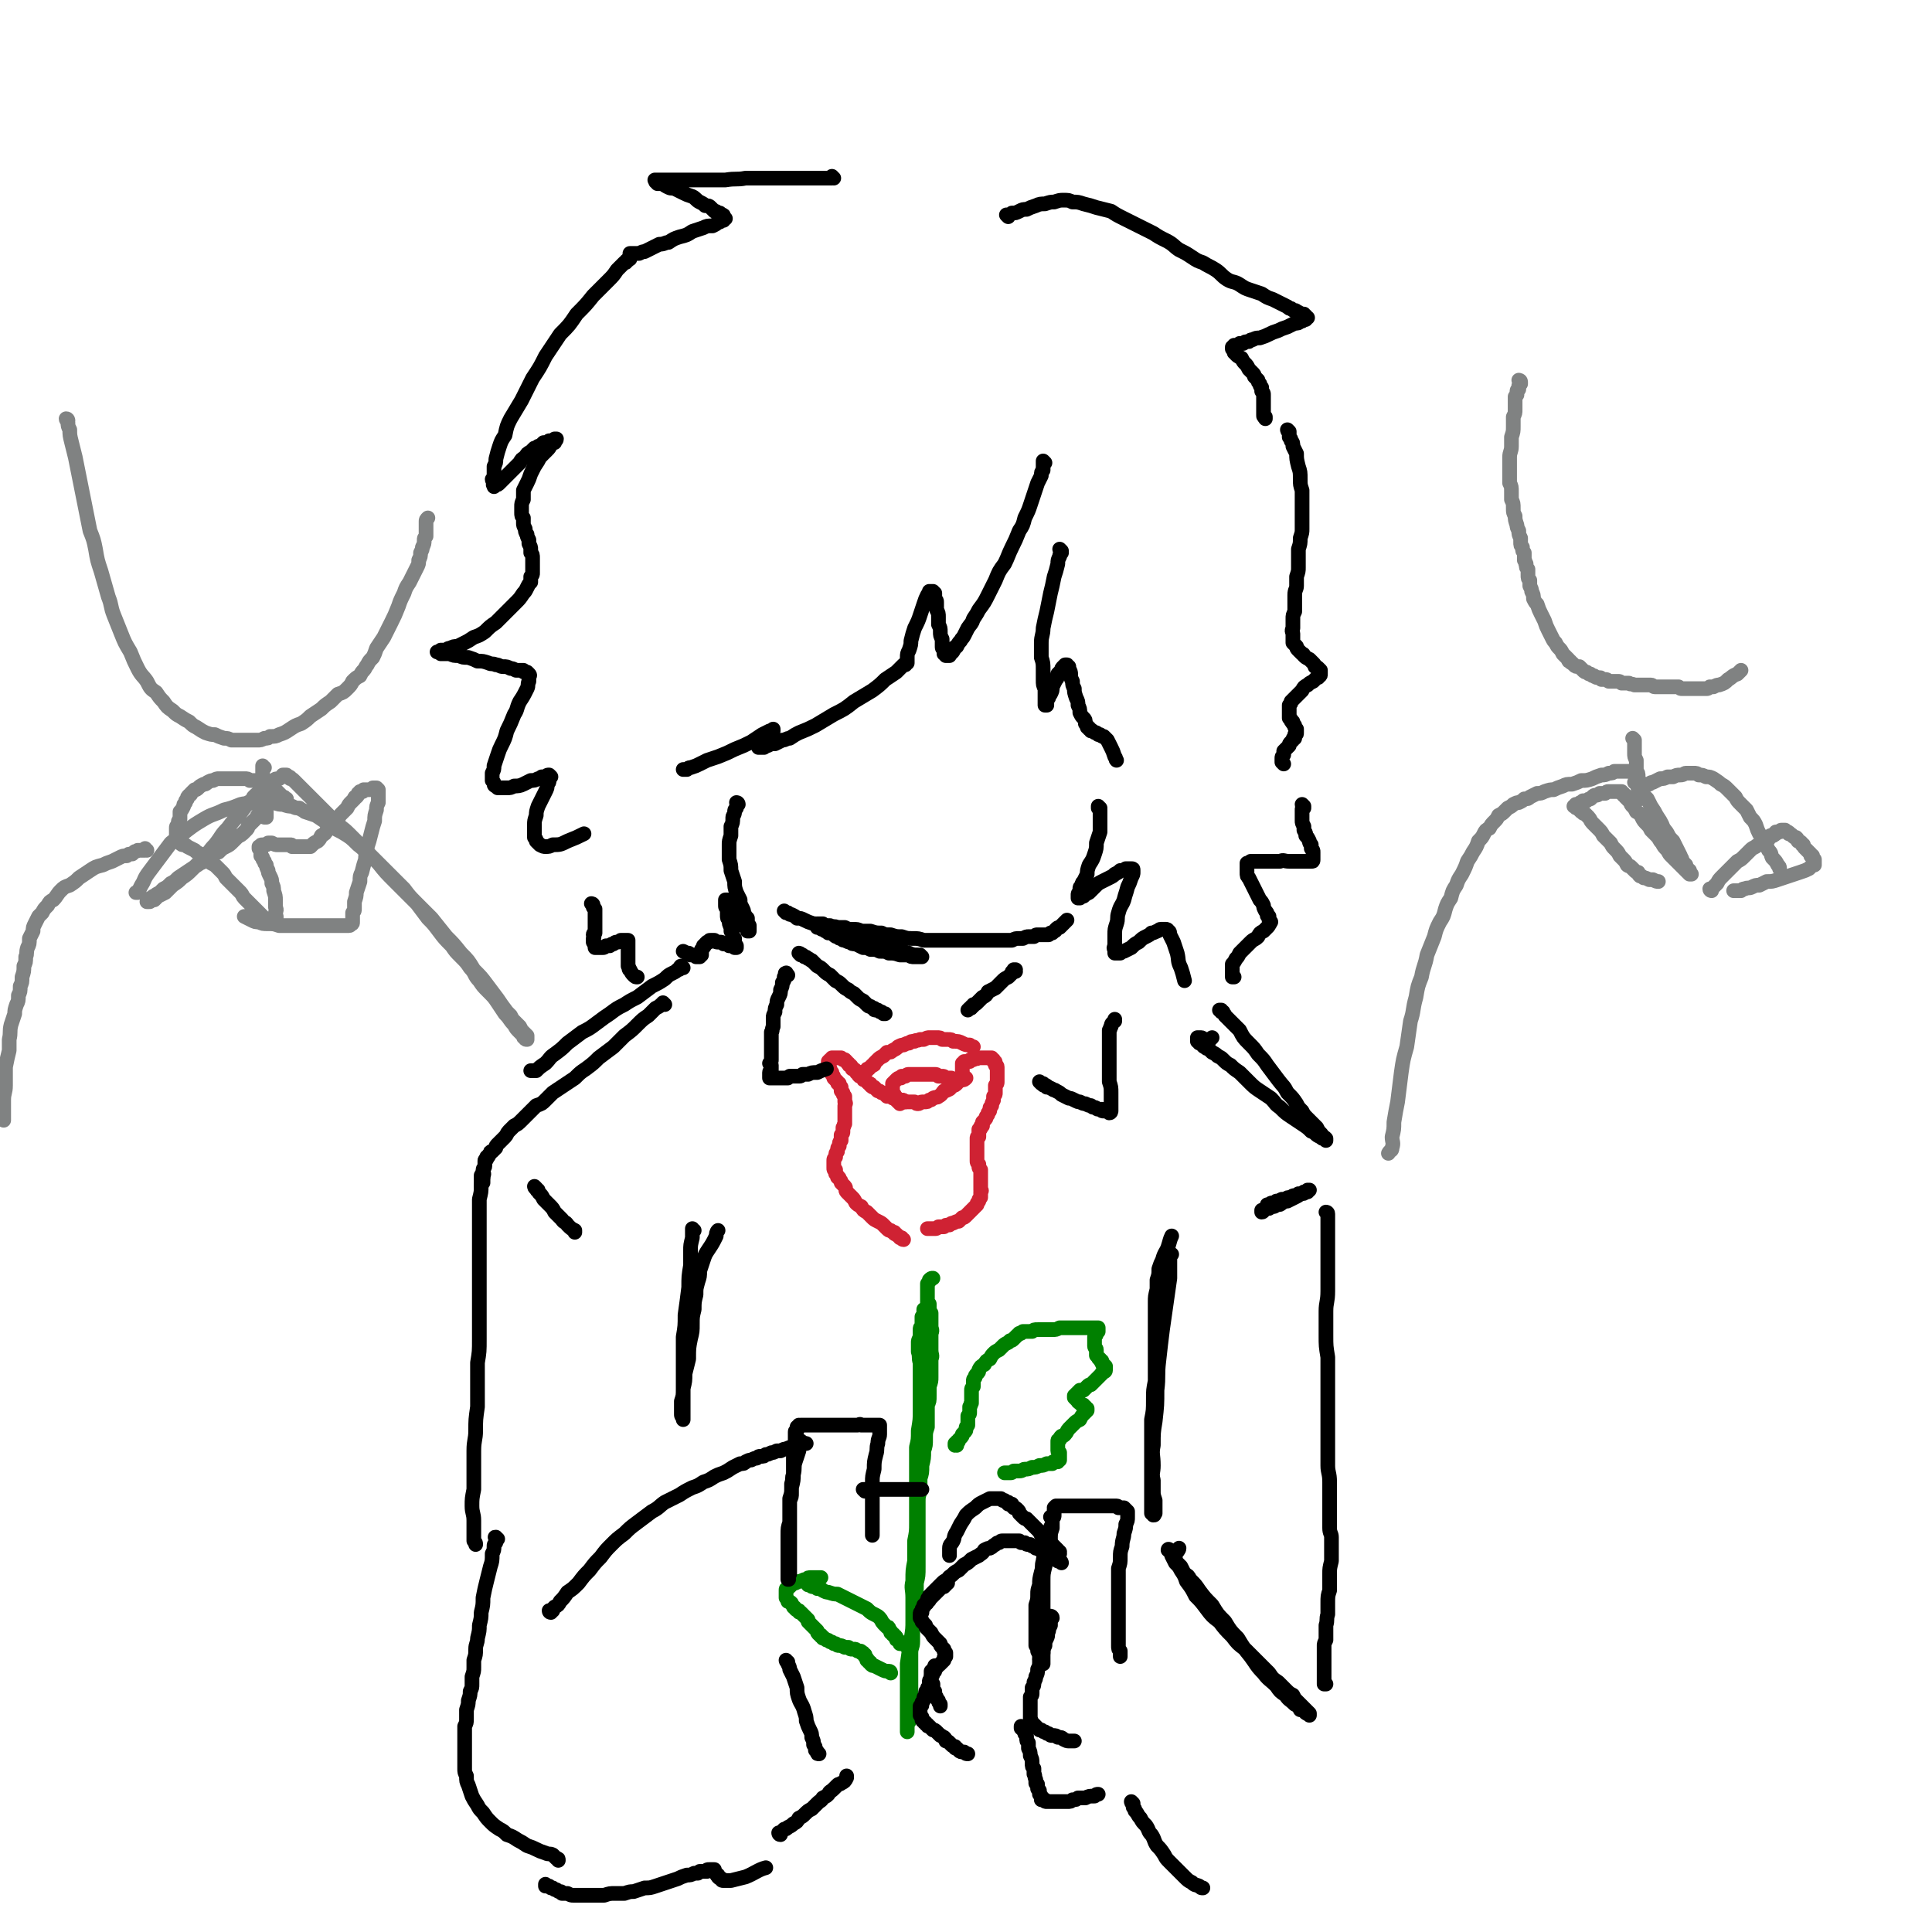 <svg viewBox='0 0 1052 1052' version='1.1' xmlns='http://www.w3.org/2000/svg' xmlns:xlink='http://www.w3.org/1999/xlink'><g fill='none' stroke='rgb(0,0,0)' stroke-width='8' stroke-linecap='round' stroke-linejoin='round'><path d='M454,97c0,0 -1,0 -1,-1 0,0 1,1 0,1 0,0 0,0 0,0 -1,0 -1,0 -2,0 -1,0 -1,0 -2,0 -2,0 -2,0 -4,0 -3,0 -3,0 -7,0 -4,0 -4,0 -8,0 -6,0 -6,0 -12,0 -6,0 -6,0 -12,0 -5,1 -5,0 -11,1 -5,0 -5,0 -9,0 -4,0 -4,0 -8,0 -4,0 -4,0 -7,0 -3,0 -3,0 -6,0 -1,0 -1,0 -2,0 -1,0 -1,0 -2,0 -1,0 -1,0 -2,0 0,0 0,0 -1,0 0,0 0,0 -1,0 0,0 0,0 0,0 0,0 -1,0 0,0 0,1 0,1 0,1 1,0 1,0 1,1 1,0 1,0 3,0 1,1 1,1 3,2 2,1 2,0 4,1 2,1 2,1 4,2 2,1 2,1 5,2 2,1 2,2 4,3 2,1 2,1 3,2 2,0 2,0 3,1 1,1 1,1 2,2 1,0 1,0 2,1 1,0 1,0 1,0 1,1 1,1 1,1 1,0 1,0 1,1 0,0 0,0 0,0 0,0 0,0 0,1 1,0 1,0 1,0 0,0 -1,0 -1,1 0,0 0,0 0,0 -1,0 -1,0 -1,0 -1,1 -1,1 -2,1 -1,1 -1,1 -3,2 -3,0 -3,0 -5,1 -3,1 -3,1 -6,2 -3,2 -3,2 -7,3 -3,1 -3,1 -6,3 -2,0 -2,1 -5,1 -2,1 -2,1 -4,2 -2,1 -2,1 -4,2 -1,0 -1,0 -3,1 -1,0 -1,0 -2,0 -1,0 -1,0 -1,0 -1,0 -1,0 -1,0 0,0 -1,0 -1,0 0,0 0,1 0,1 0,0 0,0 0,0 0,0 0,0 0,0 0,0 0,0 0,0 0,0 0,0 0,0 0,0 0,0 0,0 0,1 0,1 0,1 0,0 0,0 0,0 0,0 0,0 0,0 0,0 0,0 0,0 0,1 0,1 0,1 0,0 0,0 0,0 0,0 0,0 -1,0 0,1 0,1 -1,1 0,1 0,1 -1,1 -2,2 -2,2 -4,4 -2,3 -2,3 -5,6 -4,4 -4,4 -8,8 -4,5 -4,5 -9,10 -4,6 -4,6 -9,11 -4,6 -4,6 -8,12 -3,6 -3,6 -7,12 -3,6 -3,6 -6,12 -3,5 -3,5 -6,10 -2,4 -2,4 -3,9 -2,3 -2,3 -3,6 -1,3 -1,3 -2,7 0,2 0,2 -1,4 0,2 0,2 0,5 0,1 0,1 -1,2 0,1 1,1 1,2 0,1 -1,1 0,1 0,0 0,0 0,0 0,1 0,1 0,1 0,0 0,0 0,0 1,-1 1,-1 1,-1 1,0 1,0 2,-1 1,-1 1,-1 3,-3 2,-2 2,-2 4,-4 2,-2 2,-2 4,-4 1,-2 1,-2 3,-3 1,-2 1,-2 3,-3 1,-1 1,-1 2,-2 1,0 1,0 2,-1 1,0 1,0 2,-1 0,0 0,0 1,-1 1,0 1,0 2,0 1,0 1,0 1,-1 1,0 1,0 1,0 1,0 1,0 1,0 1,0 1,-1 1,-1 0,0 0,0 0,0 1,0 1,0 1,0 0,0 0,0 0,0 0,0 0,0 0,0 0,1 -1,1 -1,1 0,0 0,0 0,1 -1,0 -1,0 -2,1 -1,2 -1,2 -2,3 -2,2 -2,2 -4,4 -1,2 -1,2 -3,5 -1,2 -1,2 -2,4 -1,3 -1,3 -2,5 -1,2 -1,2 -2,4 0,2 0,2 0,5 -1,2 -1,2 -1,4 0,2 0,2 0,3 0,2 0,2 1,3 0,1 0,1 0,3 0,1 0,1 1,3 0,1 0,2 1,3 0,1 0,1 1,3 0,1 0,1 0,2 1,2 1,2 1,3 0,1 0,1 0,2 1,1 1,1 1,3 0,1 0,1 0,2 0,1 0,1 0,2 0,1 0,1 0,2 0,1 0,1 0,2 0,1 0,1 -1,2 0,1 0,1 0,3 -1,1 -1,1 -2,3 -1,2 -1,2 -2,3 -2,3 -2,3 -4,5 -2,2 -2,2 -5,5 -3,3 -3,3 -6,6 -3,2 -3,2 -6,5 -3,2 -3,2 -6,3 -3,2 -3,2 -5,3 -2,1 -2,1 -4,2 -2,0 -2,0 -4,1 -1,0 -1,0 -2,1 -2,0 -2,0 -3,0 0,0 0,0 -1,1 0,0 -1,0 -1,0 0,0 0,0 0,0 0,0 0,0 0,0 0,0 0,0 0,0 1,0 1,0 1,0 1,0 1,1 1,1 1,0 1,0 2,0 2,0 2,0 3,0 2,1 2,1 5,1 2,1 2,1 5,1 3,1 3,1 5,2 3,0 3,0 6,1 2,1 2,0 4,1 2,0 2,1 4,1 2,0 2,0 4,1 1,0 1,0 3,1 1,0 1,0 2,0 1,0 1,0 2,0 0,1 0,1 1,1 0,0 0,0 1,0 0,0 0,0 1,1 0,0 0,0 0,0 1,1 0,1 0,2 0,1 0,1 0,2 -1,2 0,2 -1,4 -2,4 -2,4 -4,7 -2,4 -1,4 -3,7 -2,5 -2,5 -4,9 -1,4 -1,4 -3,8 -1,2 -1,2 -2,5 -1,3 -1,3 -2,6 0,2 0,2 -1,4 0,2 0,2 0,4 1,1 1,1 1,2 0,1 1,1 1,1 1,1 1,1 1,1 1,0 1,0 2,0 2,0 2,0 3,0 2,0 2,0 4,-1 2,0 3,0 5,-1 2,-1 2,-1 4,-2 2,0 2,0 4,-1 1,0 1,0 2,-1 1,0 1,0 2,0 1,-1 1,-1 2,-1 0,0 0,0 1,1 0,0 -1,0 -1,0 0,1 0,1 0,2 0,1 0,1 -1,2 0,2 0,2 -1,4 -1,2 -1,2 -2,4 -1,2 -1,2 -2,4 -1,3 -1,3 -1,5 -1,3 -1,3 -1,5 0,2 0,2 0,4 0,1 0,1 0,3 1,1 1,1 1,2 1,1 1,1 2,2 2,1 2,1 3,1 2,0 2,0 4,-1 4,0 4,0 8,-2 5,-2 5,-2 9,-4 '/><path d='M569,252c0,0 -1,-1 -1,-1 0,0 0,0 0,1 1,0 0,0 0,0 0,1 0,1 0,2 0,1 0,1 0,2 -1,1 -1,1 -1,3 -1,2 -1,2 -2,4 -1,3 -1,3 -2,6 -1,3 -1,3 -2,6 -1,3 -1,3 -3,7 -1,4 -1,4 -3,7 -2,5 -2,5 -4,9 -2,4 -2,5 -4,9 -3,4 -3,4 -5,9 -2,4 -2,4 -4,8 -2,4 -2,4 -5,8 -1,2 -1,2 -3,5 -1,3 -1,2 -3,5 -1,2 -1,2 -2,4 -1,2 -1,1 -2,3 -1,1 -1,1 -2,3 -1,0 -1,0 -1,1 -1,1 -1,1 -1,1 0,1 0,1 -1,1 0,1 0,1 -1,1 0,1 0,1 0,1 -1,0 -1,0 -1,0 0,0 0,0 -1,0 0,-1 0,-1 -1,-1 0,-1 0,-1 0,-2 -1,-1 -1,-1 -1,-2 0,-2 0,-2 0,-4 -1,-2 -1,-2 -1,-4 0,-2 0,-2 -1,-4 0,-2 0,-2 0,-4 0,-2 0,-2 -1,-4 0,-1 0,-1 0,-2 0,-1 0,-1 0,-2 0,-1 0,-1 -1,-2 0,-1 0,-1 0,-1 0,-1 0,-1 0,-2 -1,0 -1,0 -1,0 0,-1 0,-1 0,-1 -1,0 -1,0 -1,0 0,0 0,0 -1,0 0,1 0,1 -1,2 -1,2 -1,2 -2,5 -1,3 -1,3 -2,6 -1,3 -1,3 -3,7 -1,3 -1,3 -2,7 0,2 0,2 -1,5 -1,2 -1,2 -1,4 0,2 0,2 0,3 -1,0 -1,0 -1,1 0,0 0,0 0,0 0,0 0,0 0,0 0,0 0,0 0,0 0,0 0,0 0,-1 0,0 0,0 0,0 0,0 0,0 0,0 0,0 0,0 0,0 0,0 0,0 0,1 0,0 0,0 -1,0 0,0 0,0 -1,1 -1,1 -1,1 -3,3 -3,2 -3,2 -6,4 -3,3 -3,3 -7,6 -5,3 -5,3 -10,6 -5,4 -5,4 -11,7 -5,3 -5,3 -10,6 -4,2 -4,2 -9,4 -2,1 -2,1 -5,3 -2,0 -2,1 -4,1 -2,1 -2,1 -4,2 -2,0 -2,0 -4,1 -1,0 -1,0 -2,1 -1,0 -1,0 -2,0 -1,0 -1,0 -1,0 0,0 0,0 0,0 0,0 0,0 0,-1 0,0 0,0 0,0 0,0 0,0 0,-1 0,0 0,0 0,-1 1,0 1,0 1,-1 1,0 1,-1 1,-1 1,-1 1,-1 1,-1 1,-1 1,-1 1,-1 1,0 1,0 1,-1 1,0 1,0 1,0 0,-1 0,-1 1,-1 0,0 0,0 0,0 1,0 1,0 1,0 0,0 0,-1 0,-1 0,0 0,0 -1,1 0,0 0,0 -1,0 -2,1 -2,1 -4,2 -3,2 -3,2 -6,4 -4,2 -4,2 -9,4 -4,2 -4,2 -9,4 -3,1 -3,1 -6,2 -2,1 -2,1 -4,2 -2,1 -2,1 -5,2 -1,0 -1,0 -2,1 -1,0 -1,0 -2,0 '/><path d='M578,300c0,0 -1,-1 -1,-1 0,0 1,1 1,1 0,0 0,1 0,1 -1,1 -1,1 -1,2 -1,2 -1,2 -1,4 -1,4 -1,4 -2,7 -1,5 -1,5 -2,9 -1,5 -1,5 -2,10 -1,4 -1,4 -2,9 0,4 -1,4 -1,8 0,4 0,4 0,8 1,3 1,3 1,7 0,2 0,2 0,5 0,3 0,3 1,5 0,2 0,2 0,3 0,1 0,1 0,3 0,0 0,0 0,1 0,0 0,0 0,1 0,0 0,0 0,1 0,0 0,0 1,0 0,0 0,0 0,0 0,-1 0,-1 0,-2 0,-1 0,-1 1,-2 0,-1 0,-1 1,-2 1,-2 1,-2 1,-4 1,-2 1,-2 2,-4 1,-1 1,-1 1,-3 1,-1 1,-1 2,-2 0,-1 0,-1 1,-2 0,0 0,0 1,-1 1,0 1,0 1,0 0,0 0,1 1,1 0,1 0,1 0,1 1,2 1,2 1,3 0,2 0,2 1,4 0,2 0,2 1,4 0,2 0,2 1,5 1,2 1,2 1,4 1,2 1,2 1,4 1,2 1,2 2,3 1,1 1,1 1,3 1,1 1,1 1,2 1,0 1,0 1,1 1,0 1,0 1,1 1,0 1,0 1,0 1,1 1,1 2,1 0,0 0,0 1,1 0,0 0,0 1,0 1,1 1,1 2,1 1,1 1,1 2,2 1,2 1,2 2,4 1,2 1,2 2,5 1,1 0,1 1,2 '/><path d='M549,118c0,0 -1,-1 -1,-1 0,0 1,0 1,0 1,0 1,0 2,-1 2,0 2,0 4,-1 2,-1 2,-1 4,-1 2,-1 2,-1 5,-2 2,-1 3,-1 5,-1 3,-1 3,-1 5,-1 3,-1 3,-1 5,-1 3,0 3,0 5,1 3,0 3,0 6,1 4,1 4,1 7,2 4,1 4,1 8,2 3,2 3,2 7,4 4,2 4,2 8,4 4,2 4,2 8,4 3,2 3,2 7,4 4,2 4,3 7,5 4,2 4,2 7,4 3,2 3,2 6,3 3,2 4,2 7,4 3,2 3,3 6,5 3,2 4,1 7,3 3,2 3,2 6,3 3,1 3,1 6,2 3,2 3,2 6,3 2,1 2,1 4,2 2,1 2,1 4,2 1,1 1,1 2,1 1,1 1,1 2,1 1,0 1,1 2,1 1,1 1,0 1,1 1,0 1,0 2,0 0,1 0,1 1,1 0,0 0,0 0,1 0,0 0,0 0,0 1,0 1,0 1,0 0,0 0,0 0,0 0,0 0,0 0,0 -1,0 -1,0 -1,0 0,0 0,0 0,1 -1,0 -1,0 -1,0 -1,1 -1,1 -2,1 -1,1 -1,1 -3,1 -2,1 -2,1 -4,2 -3,1 -3,1 -5,2 -3,1 -3,1 -5,2 -2,1 -2,1 -5,2 -2,0 -2,0 -4,1 -1,0 -1,0 -2,1 -2,0 -2,0 -3,1 -1,0 -1,0 -2,0 -1,1 -1,1 -2,1 0,0 0,0 0,0 -1,0 -1,0 -1,0 0,0 0,0 0,1 -1,0 -1,0 -1,0 0,0 0,0 0,1 0,0 0,0 1,1 0,0 0,0 0,1 1,0 1,0 1,1 1,1 1,1 3,2 1,2 1,2 2,3 1,1 1,1 2,3 1,1 1,1 2,2 1,1 1,1 1,2 1,1 1,1 2,2 0,1 0,1 1,2 0,1 0,1 1,2 0,0 0,0 0,1 0,1 0,1 0,1 1,1 1,1 1,2 0,1 0,1 0,2 0,1 0,1 0,2 0,0 0,0 0,1 0,1 0,1 0,2 0,0 0,0 0,1 0,1 0,1 0,2 0,0 0,0 0,1 0,1 0,1 1,1 0,1 0,0 0,1 '/><path d='M702,235c0,0 -1,-1 -1,-1 0,0 0,1 1,1 0,0 0,0 0,1 0,0 0,0 0,1 0,0 0,0 0,1 1,1 1,1 1,2 1,1 1,1 1,3 1,2 1,2 2,4 0,3 0,3 1,7 1,3 1,3 1,7 0,3 0,3 1,6 0,4 0,4 0,7 0,4 0,4 0,7 0,3 0,3 0,7 0,2 0,2 -1,5 0,3 0,3 -1,6 0,3 0,3 0,6 0,2 0,2 0,4 0,2 0,2 -1,5 0,2 0,2 0,5 0,2 -1,2 -1,5 0,2 0,2 0,5 0,2 0,2 0,4 -1,2 -1,2 -1,4 0,1 0,1 0,3 0,1 0,1 0,2 -1,2 0,2 0,3 0,1 0,1 0,2 0,1 0,1 0,2 0,0 0,0 0,1 1,1 1,1 2,2 0,1 0,1 1,2 1,1 1,1 2,2 1,0 1,1 1,1 1,1 1,1 3,2 1,1 1,1 2,2 1,1 1,1 1,2 1,0 1,0 2,1 0,0 0,0 1,1 0,0 0,0 0,1 0,0 0,0 0,0 0,1 0,1 0,1 0,1 0,1 -1,1 0,1 0,1 -1,1 -1,1 -1,1 -2,2 -2,1 -2,1 -3,2 -2,1 -2,1 -3,3 -1,1 -1,1 -2,2 -1,1 -1,1 -2,2 -1,1 -1,1 -2,2 0,1 0,1 -1,2 0,1 0,1 0,2 0,1 0,1 0,1 0,1 0,1 0,2 0,0 0,0 0,1 0,0 0,0 0,1 1,0 1,1 1,1 0,1 0,1 1,1 0,1 0,1 0,1 1,1 1,1 1,1 0,1 0,1 0,1 1,1 1,1 1,1 0,1 0,1 0,1 0,1 0,1 0,1 0,1 0,1 -1,1 0,1 0,1 0,2 -1,0 -1,0 -1,1 -1,1 -1,1 -1,1 -1,1 -1,1 -1,2 -1,1 -1,1 -2,2 0,0 0,0 -1,1 0,1 0,1 0,2 -1,1 -1,1 -1,2 0,1 0,1 0,2 0,0 1,1 1,1 '/></g>
<g fill='none' stroke='rgb(207,34,51)' stroke-width='8' stroke-linecap='round' stroke-linejoin='round'><path d='M492,675c-1,0 -1,-1 -1,-1 0,0 0,0 0,0 0,0 -1,0 -1,0 0,-1 0,0 -1,-1 0,0 0,0 -1,-1 -1,0 -1,0 -1,-1 -1,0 -1,0 -2,-1 -1,0 -1,0 -2,-1 -1,-1 -1,-1 -2,-2 -1,-1 -1,-1 -3,-2 -2,-1 -2,-1 -3,-2 -2,-2 -2,-2 -3,-3 -2,-1 -2,-1 -3,-3 -2,-1 -2,-1 -3,-2 -1,-2 -1,-2 -2,-3 -2,-2 -2,-2 -3,-3 -1,-1 0,-2 -1,-3 -1,-1 -1,-1 -2,-2 0,-1 0,-1 -1,-2 0,-1 0,-1 -1,-1 0,-1 0,-1 -1,-2 0,-1 0,-1 0,-2 -1,0 -1,0 -1,-1 0,-1 0,-1 0,-2 0,-1 0,-1 0,-2 0,-1 0,-1 1,-2 0,-2 0,-2 1,-3 0,-2 0,-2 1,-3 0,-2 0,-2 1,-3 0,-1 0,-1 0,-3 1,-1 1,-1 1,-2 0,-1 0,-1 0,-2 1,-1 0,-1 1,-2 0,0 0,0 0,-1 0,-1 0,-1 0,-2 0,0 0,0 0,-1 0,-1 0,-1 0,-2 0,-1 0,-1 0,-2 0,-1 0,-1 0,-2 0,-1 1,-1 0,-2 0,0 0,0 0,-1 0,-1 0,-1 0,-2 -1,-1 -1,-1 -1,-2 0,0 0,0 -1,-1 0,-1 0,-1 0,-2 -1,-1 -1,-1 -1,-2 -1,0 -1,0 -1,-1 -1,-1 -1,-1 -2,-2 0,-1 0,-1 -1,-2 0,0 0,0 0,-1 -1,-1 -1,-1 -1,-1 0,-1 0,-1 0,-1 -1,0 -1,0 -1,-1 0,0 0,0 0,0 0,-1 0,-1 0,-1 0,0 0,0 0,-1 0,0 0,0 0,0 0,-1 0,-1 0,-1 0,0 0,0 0,0 1,-1 1,-1 1,-1 0,0 0,0 1,0 0,-1 0,-1 0,-1 1,0 1,0 1,0 1,0 1,0 1,0 1,0 1,0 1,0 0,0 0,0 1,0 0,0 0,0 1,0 0,0 0,0 0,0 1,1 1,1 1,1 1,0 1,0 1,0 1,1 1,1 1,1 1,1 0,1 1,1 0,1 0,1 1,1 1,1 1,1 1,2 1,0 1,0 2,1 0,1 0,1 1,1 0,1 0,1 1,2 1,0 1,0 2,1 0,1 0,1 1,1 1,1 1,1 2,2 1,0 1,0 1,1 1,1 1,1 2,1 1,1 1,1 2,2 1,0 1,0 2,1 1,0 1,0 2,1 0,0 0,0 1,1 1,0 1,0 2,0 1,1 1,1 2,1 0,0 0,0 1,1 1,0 1,0 2,0 1,0 1,0 1,0 1,0 1,0 2,1 '/><path d='M491,600c-1,-1 -1,-1 -1,-1 0,0 0,0 1,0 0,1 0,0 0,1 1,0 1,0 1,0 1,0 1,0 1,0 1,0 1,0 2,0 1,0 1,0 1,0 1,0 1,0 2,0 1,1 1,1 2,1 1,0 1,-1 2,-1 1,0 1,0 1,0 2,0 2,0 3,-1 1,0 1,0 2,-1 2,-1 2,0 3,-1 2,-1 2,-2 3,-3 1,0 1,0 3,-1 1,-1 1,-1 2,-2 1,0 1,0 2,-1 0,-1 0,-1 1,-1 0,-1 0,-1 1,-2 0,0 0,0 1,-1 0,0 -1,0 0,-1 0,0 0,0 0,-1 0,0 0,0 0,-1 0,0 0,0 0,-1 0,0 0,0 0,0 0,-1 0,-1 0,-1 0,0 0,0 0,-1 0,0 0,0 0,0 0,0 0,-1 0,-1 0,0 0,0 1,0 0,0 0,0 0,-1 0,0 0,0 1,0 0,0 0,0 0,0 1,0 1,0 2,0 0,-1 0,-1 1,-1 0,0 0,0 1,0 0,0 0,0 1,-1 1,0 1,1 1,0 1,0 1,0 1,0 1,0 1,0 1,0 1,0 1,0 1,0 1,0 1,0 2,0 0,0 0,0 1,0 0,0 0,0 1,0 0,0 0,0 1,0 0,1 0,1 1,1 0,0 0,0 0,1 1,0 1,0 1,1 0,0 0,0 0,1 0,0 1,0 1,1 0,0 0,0 0,1 0,1 0,1 0,1 0,1 0,1 0,2 0,1 0,1 0,2 0,1 0,1 0,2 0,1 0,1 -1,2 0,1 0,1 0,2 0,1 0,1 0,2 0,1 0,1 -1,2 0,1 0,1 0,2 -1,2 -1,2 -1,3 -1,1 -1,1 -1,2 0,1 0,1 -1,2 0,1 0,1 -1,2 0,1 0,1 -1,2 0,0 0,0 -1,1 0,1 0,1 0,2 -1,0 -1,0 -1,1 0,1 0,1 -1,1 0,1 0,1 0,2 0,1 0,1 0,2 -1,0 -1,0 -1,1 0,1 0,1 0,2 0,0 0,0 0,1 0,1 0,1 0,2 0,0 0,0 0,1 0,1 0,1 0,1 0,1 0,1 0,2 0,1 0,1 0,1 0,1 0,1 0,2 0,1 0,1 1,2 0,0 0,0 0,1 0,1 0,1 1,2 0,0 0,0 0,1 0,1 0,1 0,2 0,1 0,1 0,1 0,1 0,1 0,2 0,0 0,0 0,1 0,1 0,1 0,1 0,1 0,1 0,2 0,0 0,0 0,1 0,0 1,0 0,1 0,1 0,1 0,2 0,1 0,1 0,1 -1,1 -1,1 -1,2 -1,1 -1,1 -1,2 -1,1 -1,1 -2,2 -1,1 -1,1 -2,2 -1,1 -1,1 -2,2 -1,1 -1,1 -2,1 -1,1 -1,1 -2,2 -1,0 -1,0 -3,1 -1,0 -1,0 -2,1 -2,0 -2,0 -3,1 -2,0 -2,0 -3,0 -1,1 -1,1 -2,1 -1,0 -1,0 -2,0 -1,0 -1,0 -2,0 0,0 0,0 0,0 '/><path d='M490,601c0,0 0,0 -1,-1 0,0 1,0 1,0 0,0 0,0 -1,0 0,0 0,-1 0,-1 0,0 0,0 -1,-1 0,0 0,0 0,0 0,-1 0,-1 -1,-1 0,-1 0,-1 0,-1 0,0 0,0 -1,-1 0,0 0,0 0,-1 0,0 0,0 0,-1 0,0 0,0 0,-1 0,0 0,0 0,-1 0,-1 0,-1 0,-1 1,-1 1,-1 1,-1 1,-1 1,-1 1,-1 1,-1 1,-1 2,-1 1,0 1,0 1,-1 1,0 1,0 2,0 1,-1 1,-1 2,-1 1,0 1,0 2,0 1,0 1,0 2,0 1,0 1,0 2,0 0,0 0,0 1,0 1,0 1,0 2,0 1,0 1,0 2,0 1,0 1,0 2,0 0,0 0,0 1,0 1,0 1,0 2,1 1,0 1,0 2,0 1,0 1,0 2,1 0,0 0,0 1,0 1,0 1,0 2,0 0,0 0,1 1,1 1,0 1,0 1,0 1,0 1,0 1,0 1,0 1,0 1,0 1,0 1,0 2,0 1,0 1,0 2,-1 '/><path d='M470,585c0,0 -1,0 -1,-1 0,0 1,0 1,0 1,0 1,0 1,0 0,-1 0,-1 1,-1 0,-1 0,-1 1,-1 1,-1 1,-1 2,-2 1,0 1,0 1,-1 1,-1 1,-1 2,-2 1,-1 1,-1 3,-2 1,-1 1,-1 2,-2 2,0 2,0 3,-1 2,-1 2,-1 3,-2 2,-1 2,-1 3,-1 2,-1 2,-1 3,-1 1,-1 1,-1 3,-1 1,-1 1,0 3,-1 1,0 1,0 2,0 2,-1 2,-1 3,-1 1,0 1,0 2,0 1,0 1,0 2,0 2,0 2,0 3,1 2,0 2,0 3,0 2,0 2,0 3,1 3,0 3,0 5,1 2,1 2,1 4,1 1,1 1,1 2,1 '/></g>
<g fill='none' stroke='rgb(0,128,0)' stroke-width='8' stroke-linecap='round' stroke-linejoin='round'><path d='M504,714c0,0 -1,-1 -1,-1 0,0 0,1 0,1 0,1 0,1 0,1 0,1 0,1 -1,2 0,1 0,1 0,2 0,1 0,1 0,3 -1,1 -1,1 -1,2 0,2 0,2 0,4 -1,2 -1,2 -1,3 0,3 0,3 0,5 1,3 0,3 1,6 0,4 0,4 0,7 0,5 0,5 0,9 0,5 0,5 0,10 0,5 0,5 -1,11 0,5 0,5 -1,9 0,5 0,5 0,9 0,5 0,5 0,10 0,5 0,5 0,10 0,6 0,6 0,12 0,5 0,5 -1,10 0,6 0,6 0,11 -1,5 -1,5 -1,11 -1,4 0,4 0,9 0,5 0,5 0,9 0,4 0,4 0,9 0,3 0,3 0,6 0,3 -1,3 -1,6 0,4 0,4 0,8 0,4 0,4 0,7 0,3 0,3 0,6 0,2 0,2 0,5 0,2 -1,2 -1,3 0,2 0,2 0,3 0,2 0,2 0,3 0,1 0,1 0,2 0,1 0,1 -1,1 0,1 0,1 0,1 0,1 0,1 0,1 0,1 0,1 0,1 0,1 0,1 0,1 0,0 0,0 0,0 0,1 0,1 0,1 0,0 0,0 0,0 0,0 0,0 0,0 0,0 0,0 0,0 0,-1 0,-1 0,-1 0,0 0,0 0,-1 0,-1 0,-1 0,-1 0,-1 0,-1 0,-2 0,-1 0,-1 0,-2 0,-2 0,-2 0,-3 0,-2 0,-2 0,-4 0,-3 0,-3 0,-6 0,-4 0,-4 0,-8 0,-4 0,-4 0,-9 1,-7 1,-7 2,-13 1,-6 1,-6 1,-11 1,-6 1,-6 1,-11 1,-4 1,-4 1,-9 1,-4 1,-4 1,-9 0,-4 0,-4 0,-7 0,-4 0,-4 0,-8 0,-3 0,-3 0,-6 0,-2 0,-2 0,-5 0,-2 0,-2 0,-4 0,-2 0,-2 0,-5 0,-3 0,-3 1,-6 0,-3 0,-3 0,-7 1,-3 1,-3 1,-7 1,-4 1,-4 1,-8 1,-3 1,-3 1,-7 0,-3 0,-3 1,-6 0,-3 0,-3 0,-6 0,-3 0,-3 0,-6 1,-2 1,-2 1,-5 0,-3 0,-3 0,-5 1,-3 1,-3 1,-5 0,-2 0,-2 0,-5 0,-2 0,-2 0,-5 1,-2 0,-2 0,-5 0,-2 0,-2 0,-4 0,-2 0,-2 0,-4 0,-2 1,-2 0,-4 0,-1 0,-1 0,-3 0,-1 0,-1 0,-3 0,-1 0,-1 0,-2 -1,-1 -1,-1 -1,-2 0,0 0,0 0,-1 0,-1 0,-1 0,-2 -1,0 -1,0 -1,-1 0,0 0,0 0,-1 0,0 0,-1 0,-1 0,-1 0,-1 0,-1 0,-1 0,-1 0,-1 0,-1 0,-1 0,-2 0,0 0,0 0,-1 0,0 0,0 0,-1 0,0 0,0 0,-1 0,0 0,0 0,-1 1,-1 1,-1 1,-2 1,-1 1,-1 2,-1 '/><path d='M521,787c0,0 -1,-1 -1,-1 0,0 0,1 0,1 1,0 1,-1 1,-1 0,0 0,0 0,-1 1,0 1,0 1,-1 1,-1 1,-1 1,-1 1,-1 1,-1 1,-2 1,-1 1,-1 1,-1 1,-1 1,-1 1,-2 0,-1 0,-1 1,-2 0,-1 0,-1 0,-2 0,-1 0,-1 0,-3 1,-1 1,-1 1,-2 0,-2 0,-2 0,-3 1,-1 0,-1 1,-2 0,-2 0,-2 0,-3 0,-1 0,-1 0,-2 0,-1 0,-1 0,-2 0,-1 0,-1 1,-2 0,-1 0,-1 0,-2 0,0 0,0 0,-1 0,-1 0,-1 1,-2 0,-1 0,-1 1,-2 1,-1 1,-1 1,-2 1,-2 1,-2 3,-3 1,-2 1,-2 3,-3 1,-2 1,-2 2,-3 1,-1 1,-1 3,-2 1,-1 1,-1 2,-2 1,-1 1,-1 3,-2 0,0 0,0 1,-1 1,0 1,0 2,-1 0,0 0,0 1,-1 0,0 0,0 0,0 1,-1 1,-1 1,-1 0,0 0,0 0,0 1,-1 1,0 1,-1 0,0 0,0 0,0 1,0 1,0 1,0 0,0 0,0 1,-1 0,0 0,0 1,0 1,0 1,0 2,0 1,0 1,0 2,0 1,-1 1,-1 3,-1 2,0 2,0 3,0 3,0 3,0 5,0 2,0 2,0 4,-1 2,0 2,0 4,0 2,0 2,0 4,0 2,0 2,0 3,0 2,0 2,0 3,0 1,0 1,0 2,0 1,0 1,0 1,0 1,0 1,0 2,0 0,0 0,0 1,0 0,0 0,0 1,0 0,0 0,0 0,0 0,0 0,0 0,0 0,0 0,0 0,1 0,0 0,0 0,1 0,0 0,0 -1,1 0,1 0,1 -1,2 0,1 0,1 0,2 0,1 0,1 0,2 0,1 0,1 0,1 0,1 1,1 1,2 0,1 0,1 0,2 0,0 0,0 0,1 1,1 1,1 1,1 0,1 1,1 1,1 0,1 0,1 1,1 0,1 0,1 0,1 0,1 1,1 1,1 0,0 0,0 1,1 0,0 0,0 0,0 0,1 0,1 0,1 0,1 0,1 0,1 0,1 -1,1 -1,1 -1,1 -1,0 -1,1 -1,1 -1,1 -2,2 -1,1 -1,1 -2,2 -1,1 -1,1 -2,2 -1,0 -1,0 -2,1 -1,1 -1,1 -2,2 -1,0 -1,0 -2,0 0,1 0,1 -1,1 0,1 0,1 -1,1 0,0 0,0 0,1 -1,0 0,0 -1,0 0,1 0,1 0,1 1,1 1,1 1,1 1,1 1,1 1,1 0,1 1,0 1,1 0,0 0,0 1,1 0,0 0,0 1,0 0,1 0,1 1,1 0,0 0,0 0,1 0,0 0,0 1,0 0,0 0,0 0,1 0,0 0,0 0,0 -1,1 -1,1 -1,1 -1,1 -1,1 -1,1 -1,1 -1,1 -2,3 -2,1 -2,1 -3,2 -2,2 -2,2 -3,3 -1,1 -1,2 -2,3 -1,1 -1,1 -2,1 -1,1 -1,1 -1,2 -1,0 -1,0 -1,1 0,0 0,0 0,1 0,0 0,0 0,1 0,0 0,0 0,1 0,0 0,0 0,1 0,1 0,1 0,1 0,1 1,1 1,1 0,1 0,1 0,1 0,1 0,1 0,1 0,1 0,1 0,1 0,1 0,1 0,1 -1,0 -1,0 -1,1 -1,0 -1,0 -2,0 -1,0 -1,0 -1,1 -2,0 -2,0 -3,0 -2,1 -2,1 -4,1 -2,1 -2,1 -4,1 -2,1 -2,1 -4,1 -1,0 -1,1 -3,1 -1,0 -1,0 -3,0 -1,1 -1,1 -2,1 -1,0 -1,0 -2,0 0,0 0,0 -1,0 '/><path d='M496,896c0,0 -1,-1 -1,-1 0,0 0,1 0,1 0,0 0,0 0,0 -1,0 -1,0 -1,0 0,0 0,0 -1,0 0,-1 0,0 0,-1 -1,0 -1,0 -1,0 -1,0 -1,0 -1,0 0,0 0,0 -1,0 0,-1 0,-1 0,-1 -1,-1 -1,-1 -1,-1 -1,0 -1,0 -1,-1 0,-1 0,-1 -1,-1 0,-1 0,-1 -1,-1 0,-1 0,-1 -1,-1 0,-1 0,-1 -1,-2 0,-1 0,-1 -1,-1 -1,-1 -1,-1 -2,-2 -1,-1 -1,-2 -2,-3 -1,-1 -1,-1 -3,-2 -2,-1 -2,-1 -4,-3 -2,-1 -2,-1 -4,-2 -2,-1 -2,-1 -4,-2 -2,-1 -2,-1 -4,-2 -2,-1 -2,-1 -4,-2 -2,0 -2,0 -5,-1 -1,0 -1,0 -3,-1 -1,-1 -1,-1 -3,-1 -1,-1 -1,-1 -2,-1 -1,0 -1,0 -2,-1 0,0 0,0 -1,0 0,0 0,0 0,-1 0,0 0,0 0,0 0,0 0,0 0,-1 1,0 1,0 1,0 0,0 0,0 1,-1 0,0 0,0 1,0 0,0 0,0 1,0 0,0 0,0 1,0 0,-1 0,-1 0,-1 1,0 1,0 1,0 0,0 0,0 1,0 0,0 0,0 0,0 0,0 0,0 0,0 0,0 0,0 0,0 -1,0 -1,0 -1,0 -1,0 -1,0 -2,0 -1,0 -1,0 -2,0 -2,0 -2,0 -3,1 -1,0 -1,0 -3,1 -1,0 -1,0 -3,1 -1,0 -1,0 -2,1 0,0 0,0 -1,1 -1,0 -1,0 -1,1 -1,0 -1,0 -1,1 0,1 0,1 0,1 0,1 0,1 0,2 0,1 0,1 0,1 1,1 1,1 1,2 1,0 1,0 2,1 0,1 1,1 1,2 1,0 1,1 1,1 1,1 1,1 2,1 0,1 0,1 1,1 1,1 1,1 1,1 1,1 1,1 1,1 1,1 1,1 2,2 0,0 0,0 0,1 1,1 1,1 1,1 1,1 1,1 1,1 1,1 1,1 2,2 0,0 0,0 1,1 0,1 0,1 1,2 1,0 1,0 1,1 1,0 1,0 1,1 1,0 1,0 2,1 1,0 1,0 2,1 1,0 1,0 2,1 0,0 0,0 1,0 1,1 1,1 2,1 1,0 1,0 3,1 1,0 1,0 2,0 1,1 1,1 2,1 0,0 0,0 1,0 1,0 1,0 2,1 0,0 0,0 1,0 1,0 1,0 1,1 1,0 0,0 1,0 0,1 0,1 1,1 0,0 0,0 0,1 0,0 0,0 1,1 0,0 0,0 0,1 1,0 1,0 1,1 1,0 1,0 1,1 1,1 1,1 2,1 2,1 2,1 4,2 2,1 2,1 4,1 1,0 1,1 1,1 '/></g>
<g fill='none' stroke='rgb(0,0,0)' stroke-width='8' stroke-linecap='round' stroke-linejoin='round'><path d='M599,440c-1,0 -1,-1 -1,-1 0,0 0,0 0,1 0,0 0,0 0,0 1,1 1,1 1,1 0,1 0,1 0,2 0,1 0,1 0,2 0,2 0,2 0,4 0,2 0,2 0,4 -1,3 -1,3 -2,6 0,3 0,3 -1,6 -1,3 -1,3 -3,6 -1,3 -1,3 -1,5 -1,2 -1,2 -2,4 -1,1 -1,1 -1,3 -1,0 -1,0 -1,1 0,1 0,1 0,2 -1,0 -1,1 -1,1 0,1 0,1 0,1 0,1 0,1 0,1 0,0 0,0 0,0 0,0 0,0 1,0 1,-1 1,-1 2,-1 1,-1 1,-1 3,-2 2,-2 2,-2 3,-3 2,-2 2,-2 4,-3 2,-1 2,-1 4,-2 2,-1 2,-1 3,-2 2,-1 2,-1 3,-2 2,0 2,0 3,-1 1,0 1,0 2,0 1,0 1,0 1,0 1,0 1,0 1,1 0,0 0,0 0,1 0,1 0,1 -1,3 -1,3 -1,3 -2,5 -1,4 -1,3 -2,7 -1,3 -2,3 -3,7 -1,3 0,3 -1,6 -1,3 -1,3 -1,6 0,3 0,3 0,5 0,2 -1,2 0,3 0,1 0,1 0,2 0,0 1,0 1,0 1,0 1,0 2,0 1,-1 1,-1 2,-1 2,-1 2,-1 4,-2 2,-2 2,-2 4,-3 2,-2 2,-2 4,-3 2,-1 2,-1 3,-2 1,0 1,0 3,-1 1,0 1,-1 2,-1 2,0 2,0 3,0 0,0 1,0 1,1 1,0 1,1 1,2 1,2 1,2 2,4 1,3 1,3 2,6 1,4 0,4 2,8 1,3 1,3 2,7 0,0 0,0 0,0 '/><path d='M402,438c0,0 0,-1 -1,-1 0,0 1,0 1,1 0,0 0,0 -1,1 0,0 0,0 0,1 -1,1 -1,1 -1,2 0,2 -1,2 -1,3 0,3 0,3 -1,5 0,2 0,2 0,5 -1,3 -1,3 -1,5 0,4 0,4 0,8 1,3 1,3 1,6 1,3 1,3 2,6 0,3 0,3 1,6 1,2 1,2 2,4 0,2 0,2 1,4 1,2 1,2 1,3 1,2 1,2 2,3 0,1 0,1 0,3 0,0 0,0 1,1 0,1 0,1 0,2 0,0 0,0 0,1 0,0 0,0 0,0 0,0 0,0 0,0 0,0 0,0 0,0 0,0 0,0 -1,0 0,-1 0,-1 0,-1 -1,-1 -1,-1 -2,-2 0,0 0,0 -1,-1 0,-1 0,-1 -1,-2 -1,-1 -1,-1 -2,-2 0,-1 0,-1 -1,-2 0,-1 0,-1 -1,-2 0,-1 0,0 -1,-1 0,-1 0,-1 -1,-1 0,-1 0,-1 0,-1 0,-1 0,-1 -1,-1 0,0 0,-1 0,-1 0,0 -1,0 -1,0 0,1 0,1 0,1 0,1 0,1 0,2 0,1 0,1 1,2 0,1 0,1 0,3 0,2 0,2 1,3 0,2 0,2 1,4 0,1 0,1 0,2 1,1 1,2 1,3 0,0 0,0 1,1 0,1 0,1 0,2 0,1 0,1 0,1 0,1 1,1 1,1 0,0 0,0 0,1 0,0 -1,0 -1,0 0,0 0,0 0,0 -1,-1 -1,-1 -1,-1 -1,0 -1,0 -2,0 -1,-1 -1,-1 -2,-1 0,0 0,0 -1,0 -1,-1 -1,-1 -2,-1 0,0 0,0 -1,0 -1,0 -1,0 -2,-1 0,0 0,0 -1,0 0,0 0,0 -1,0 -1,0 -1,0 -1,1 -1,0 -1,0 -1,0 -1,1 -1,1 -1,1 0,1 0,1 -1,1 0,1 0,1 0,1 -1,1 -1,1 -1,1 0,1 0,1 0,1 0,1 0,1 0,1 0,0 0,0 0,1 0,0 0,0 0,0 0,0 0,0 -1,0 0,1 0,1 0,1 -1,0 -1,0 -1,0 0,0 0,0 -1,0 -1,-1 -1,-1 -1,-1 -1,0 -1,0 -2,0 -1,0 -1,0 -1,-1 -1,0 -1,0 -3,-1 0,0 0,0 0,0 '/><path d='M428,497c0,0 -1,-1 -1,-1 0,0 0,0 1,1 1,0 1,0 1,0 1,1 1,1 2,1 2,1 2,1 3,2 2,0 2,0 4,1 2,1 2,1 5,2 2,0 2,0 4,1 3,1 3,1 5,2 3,1 3,1 5,1 3,1 3,1 5,2 3,1 3,1 6,2 3,1 3,1 5,1 3,1 3,1 5,2 2,1 2,1 5,1 2,1 2,1 4,2 1,0 1,0 3,1 2,0 2,0 3,1 1,0 1,0 2,0 1,1 1,0 2,1 1,0 1,0 2,0 1,0 1,0 1,0 0,1 0,0 1,0 0,1 0,1 0,1 0,0 0,0 0,0 1,0 1,0 1,0 0,0 0,0 0,0 0,0 0,0 0,0 0,0 0,0 0,0 -1,0 -1,0 -1,0 -1,0 -1,0 -1,0 -1,0 -1,0 -2,0 -2,0 -2,0 -3,-1 -3,0 -3,0 -5,0 -3,-1 -3,-1 -6,-1 -2,-1 -2,-1 -5,-1 -2,-1 -2,-1 -5,-1 -2,-1 -2,-1 -4,-1 -2,-1 -2,-1 -4,-2 -2,0 -2,0 -3,-1 -1,0 -1,0 -3,-1 -1,0 -1,0 -2,-1 -1,0 -1,0 -2,-1 -1,0 -1,0 -2,-1 0,0 0,0 -1,-1 -1,0 -1,0 -2,0 0,-1 0,-1 -1,-1 -1,0 -1,0 -1,-1 -1,0 -1,0 -1,0 -1,0 -1,0 -1,-1 -1,0 -1,0 -1,0 0,0 0,0 -1,0 0,-1 0,-1 0,-1 0,0 0,0 0,0 0,0 0,0 0,0 0,0 0,0 0,0 0,-1 0,-1 0,-1 0,0 0,0 0,0 0,0 0,0 0,0 1,0 1,0 1,0 1,0 1,0 2,0 1,1 1,1 1,1 2,0 2,0 3,0 2,1 2,0 4,1 2,0 2,0 4,0 2,1 2,1 4,1 3,0 3,0 5,1 3,0 3,0 5,0 3,1 3,1 6,1 2,1 2,1 5,1 3,1 3,1 6,1 3,1 3,1 6,1 3,0 3,0 6,1 3,0 3,0 6,0 2,0 2,0 5,0 2,0 2,0 4,0 3,0 3,0 5,0 2,0 2,0 4,0 2,0 2,0 4,0 2,0 2,0 4,0 2,0 2,0 4,0 1,0 1,0 3,0 1,0 1,0 3,0 1,0 1,0 3,0 2,0 2,0 3,0 2,-1 2,-1 4,-1 1,0 1,0 2,0 2,-1 2,-1 3,-1 1,0 1,0 2,0 1,0 1,0 1,0 1,-1 1,-1 2,-1 1,0 1,0 1,0 1,0 1,0 2,0 0,0 0,0 1,0 0,0 0,0 1,0 0,0 0,0 1,0 0,0 0,0 1,-1 0,0 0,0 1,0 1,-1 1,-1 1,-1 1,0 1,-1 1,-1 1,-1 1,-1 2,-1 1,-1 1,-1 3,-3 0,0 0,0 1,-1 '/><path d='M323,493c0,0 -1,-1 -1,-1 0,0 1,0 1,1 0,0 0,0 0,0 0,1 0,1 0,1 1,1 1,1 1,1 0,1 0,1 0,2 0,1 0,1 0,1 0,1 0,1 0,2 0,1 0,1 0,2 0,0 0,0 0,1 0,1 0,1 0,2 0,1 0,1 0,1 0,1 0,1 0,2 0,0 -1,0 -1,1 0,1 1,1 0,2 0,0 0,0 0,1 0,1 0,1 0,1 1,1 0,1 1,1 0,1 0,1 0,1 0,0 0,0 0,1 0,0 0,0 0,0 1,0 1,0 1,0 1,0 1,0 2,0 0,0 0,0 1,0 1,0 1,0 2,-1 1,0 1,0 2,0 1,-1 1,-1 2,-1 1,-1 1,-1 2,-1 1,0 1,0 2,-1 1,0 1,0 2,0 0,0 0,0 1,0 0,0 1,0 1,0 0,0 0,0 0,1 0,0 0,0 0,1 0,1 0,1 0,1 0,1 0,1 0,2 0,1 0,1 0,2 0,1 0,1 0,2 0,1 0,1 0,2 0,1 0,1 0,1 0,1 0,1 0,2 1,1 0,2 1,2 1,2 1,2 2,3 1,1 1,1 2,1 '/><path d='M436,520c0,0 -1,-1 -1,-1 0,0 1,0 1,1 0,0 0,0 1,0 0,0 0,0 1,1 1,0 1,0 2,1 1,0 1,1 2,1 1,1 1,1 3,3 2,1 2,1 3,2 2,2 2,2 4,3 2,2 2,2 3,3 2,1 2,1 3,2 2,2 2,2 4,3 1,1 1,1 3,2 1,1 1,1 2,2 1,1 1,1 3,2 1,1 1,1 2,2 1,1 1,1 2,1 1,1 1,1 2,1 0,1 0,1 1,1 1,0 1,0 1,0 1,1 1,1 2,1 0,0 0,0 1,1 0,0 1,0 1,0 '/><path d='M553,529c0,0 0,-1 -1,-1 0,0 1,0 1,0 0,1 -1,1 -1,1 -1,0 -1,0 -1,1 -1,1 -1,1 -2,2 -2,1 -2,1 -3,2 -2,2 -2,2 -4,4 -2,1 -2,1 -4,2 -1,2 -1,2 -3,3 -1,1 -1,1 -2,2 -1,1 -1,1 -1,1 -1,1 -1,1 -2,1 0,1 0,1 -1,1 0,1 0,1 -1,1 0,0 0,0 -1,1 0,0 0,0 0,0 '/><path d='M429,531c-1,-1 -1,-2 -1,-1 -1,0 0,0 0,1 0,1 0,1 -1,1 0,2 0,2 -1,3 0,2 0,2 -1,4 0,2 0,2 -1,4 -1,2 -1,2 -1,4 -1,2 -1,2 -1,4 -1,2 -1,2 -1,3 0,2 0,2 0,3 0,1 0,1 0,2 -1,2 0,2 -1,3 0,1 0,1 0,2 0,1 0,2 0,3 0,1 0,1 0,2 0,2 0,2 0,3 0,1 0,1 0,2 0,1 0,1 0,2 0,1 0,1 0,1 0,1 0,1 -1,2 0,0 1,0 1,1 0,0 0,0 0,1 0,0 0,0 0,1 0,0 0,0 0,1 0,0 -1,0 -1,1 0,0 0,0 0,0 0,1 0,1 0,1 0,0 0,0 0,0 0,1 0,1 0,1 0,0 0,0 0,0 0,0 0,0 0,0 0,0 0,0 0,1 0,0 0,0 0,0 0,0 0,0 0,0 0,0 0,0 0,0 0,0 0,0 0,0 0,0 0,0 0,0 1,0 1,0 1,0 0,0 0,0 0,0 1,0 1,0 1,0 1,0 1,0 1,0 1,0 1,0 1,0 1,0 1,0 2,0 1,0 1,0 2,0 1,0 1,0 2,0 0,-1 0,0 1,-1 1,0 1,0 2,0 1,0 2,0 3,0 1,0 1,0 2,-1 2,0 2,0 3,0 2,-1 2,-1 5,-1 2,-1 2,-1 5,-2 0,0 0,0 0,0 '/><path d='M567,590c0,0 -1,-1 -1,-1 0,0 1,1 1,1 0,0 0,0 1,0 0,1 0,1 1,1 1,0 1,0 1,1 1,0 1,0 3,1 1,1 1,0 2,1 2,1 2,1 3,2 2,1 2,1 4,2 1,0 1,0 3,1 2,1 2,1 3,1 2,1 2,1 3,1 2,1 2,1 3,1 1,1 1,1 2,1 1,0 1,1 2,1 1,0 1,0 2,0 0,1 0,1 1,1 1,0 1,0 1,0 1,0 1,0 1,0 1,1 1,1 1,1 0,0 0,0 0,0 1,0 1,-1 1,-1 0,0 0,-1 0,-1 0,-1 0,-1 0,-2 0,-2 0,-2 0,-3 0,-2 0,-2 0,-4 0,-3 0,-3 -1,-6 0,-2 0,-2 0,-5 0,-3 0,-3 0,-5 0,-3 0,-3 0,-5 0,-2 0,-2 0,-4 0,-2 0,-2 0,-3 0,-2 0,-2 0,-3 0,-1 0,-1 0,-2 0,-1 0,-1 0,-1 1,-1 0,-1 1,-2 0,-2 1,-2 2,-3 0,0 0,0 0,-1 '/><path d='M372,527c-1,0 -1,0 -1,-1 -1,0 0,1 -1,1 0,1 0,1 -1,1 -1,1 -1,1 -3,2 -2,1 -2,1 -4,3 -3,2 -3,2 -7,4 -4,3 -4,3 -8,6 -4,2 -4,2 -7,4 -4,2 -4,2 -8,5 -3,2 -3,2 -7,5 -4,3 -4,3 -8,5 -4,3 -4,3 -8,6 -3,3 -3,3 -7,6 -3,2 -2,2 -5,5 -3,2 -3,2 -5,4 -1,0 -2,0 -3,0 '/><path d='M362,547c0,0 -1,-1 -1,-1 0,0 0,0 0,0 0,1 -1,1 -1,1 -1,1 -1,1 -3,2 -2,2 -2,2 -4,4 -3,2 -3,2 -6,5 -3,3 -3,3 -7,6 -3,3 -3,3 -6,6 -4,3 -4,3 -8,6 -3,3 -3,3 -7,6 -3,2 -3,2 -6,5 -3,2 -3,2 -6,4 -3,2 -3,2 -6,4 -2,2 -2,2 -4,4 -2,2 -2,2 -5,3 -2,2 -2,2 -4,4 -2,2 -2,2 -4,4 -2,2 -2,2 -4,3 -2,2 -2,2 -3,3 -1,1 -1,2 -2,3 -1,1 -1,1 -2,2 -1,1 -1,1 -2,2 -1,1 -1,1 -1,2 -1,1 -1,1 -1,1 -1,1 -1,1 -1,1 -1,0 -1,0 -1,1 0,0 0,0 0,0 -1,1 -1,1 -1,1 0,0 0,0 0,0 0,1 0,1 -1,1 0,0 0,0 0,0 0,1 0,1 0,1 0,0 0,0 0,0 0,0 0,0 0,0 0,0 0,0 0,0 0,1 -1,0 -1,1 0,0 0,0 0,0 0,1 0,1 0,1 0,0 0,1 0,1 0,1 0,1 0,1 0,1 -1,1 -1,2 0,0 0,0 0,1 0,1 1,1 0,2 0,2 0,2 0,4 -1,1 -1,1 -1,2 '/><path d='M263,641c0,0 -1,-1 -1,-1 0,0 0,1 0,1 0,0 0,0 0,1 0,1 0,1 0,1 0,2 0,2 0,3 0,3 0,3 -1,7 0,5 0,5 0,9 0,6 0,6 0,12 0,7 0,7 0,13 0,8 0,8 0,16 0,7 0,7 0,13 0,7 0,7 0,13 0,7 0,7 -1,13 0,6 0,6 0,12 0,6 0,6 0,12 -1,7 -1,7 -1,13 0,5 -1,5 -1,11 0,5 0,5 0,11 0,5 0,5 0,10 -1,5 -1,5 -1,9 0,4 1,4 1,8 0,3 0,3 0,6 0,1 0,1 0,2 0,2 0,2 0,3 1,1 1,1 1,2 0,0 0,0 0,0 '/><path d='M292,647c0,0 -1,-1 -1,-1 0,0 0,1 1,1 0,1 0,1 1,1 0,1 0,1 1,2 1,1 1,1 2,3 2,2 2,2 3,3 2,2 2,2 3,4 2,2 2,2 4,4 1,2 2,1 3,3 2,2 2,2 4,3 0,1 0,1 0,1 '/><path d='M665,551c0,-1 -1,-1 -1,-1 0,0 0,0 1,0 0,1 0,1 1,1 0,1 1,1 1,2 2,2 2,2 3,3 3,3 3,3 5,5 2,4 2,4 5,7 3,3 3,3 5,6 3,3 3,3 5,6 3,4 3,4 6,8 3,4 3,3 5,7 3,3 3,3 5,6 1,2 1,2 3,4 1,2 1,2 3,4 1,1 1,1 2,2 2,2 2,2 3,3 1,2 1,2 2,3 1,1 1,1 1,2 1,0 1,0 2,1 0,0 0,0 0,0 0,1 0,1 0,1 0,0 0,0 0,-1 -1,0 -1,0 -1,0 -1,0 -1,0 -2,-1 -3,-1 -2,-2 -5,-3 -2,-2 -2,-2 -5,-4 -3,-2 -3,-2 -6,-4 -3,-2 -3,-2 -6,-5 -3,-2 -2,-2 -5,-5 -3,-2 -3,-2 -6,-4 -3,-2 -3,-2 -6,-5 -2,-2 -2,-2 -5,-5 -3,-2 -3,-2 -5,-4 -2,-1 -2,-1 -4,-3 -1,-1 -1,-1 -3,-2 -1,-1 -1,-1 -3,-2 -1,-1 -1,-1 -2,-2 -1,0 -1,0 -2,-1 -1,0 -1,-1 -1,-1 -1,-1 -1,-1 -2,-1 0,0 0,0 0,-1 -1,0 0,0 -1,0 0,-1 0,-1 0,-1 0,0 0,0 0,0 0,0 0,0 0,0 0,-1 0,-1 0,-1 0,0 0,0 0,0 0,0 0,0 1,0 0,0 0,0 1,0 1,0 1,1 2,1 1,0 1,0 3,0 0,0 0,0 1,-1 '/><path d='M691,657c0,0 -1,-1 -1,-1 0,0 0,0 1,0 0,0 0,0 0,0 1,-1 1,-1 2,-1 1,0 1,0 2,-1 1,0 1,0 3,-1 1,0 1,0 2,0 1,-1 1,-1 3,-1 1,-1 1,-1 2,-1 1,0 1,0 2,-1 1,0 1,0 2,0 0,0 0,0 1,-1 1,0 1,0 1,0 0,0 0,0 1,0 0,0 0,0 0,-1 0,0 1,0 1,0 -1,0 -1,0 -1,0 -1,1 -1,1 -1,1 -1,1 -1,1 -3,1 -1,1 -1,1 -3,2 -2,1 -2,1 -4,2 -1,0 -1,0 -3,1 -1,1 -1,1 -3,1 -1,1 -1,1 -2,1 -1,0 -1,0 -2,1 -1,0 -1,0 -1,0 -1,0 -1,0 -2,1 0,0 0,0 0,0 -1,0 -1,0 -1,0 0,0 0,1 0,1 1,0 1,-1 1,-1 '/><path d='M723,661c0,-1 -1,-1 -1,-1 0,0 1,0 1,1 0,0 0,0 0,1 0,2 0,2 0,3 0,3 0,3 0,6 0,5 0,5 0,9 0,6 0,6 0,11 0,6 0,6 0,12 0,6 -1,6 -1,11 0,7 0,7 0,13 0,6 0,6 1,12 0,7 0,7 0,14 0,6 0,6 0,12 0,5 0,5 0,11 0,5 0,5 0,11 0,5 0,5 0,11 0,4 1,4 1,9 0,4 0,4 0,9 0,4 0,4 0,8 0,4 0,4 0,8 0,3 1,3 1,5 0,4 0,4 0,7 0,3 0,3 0,6 -1,4 -1,4 -1,7 0,4 0,4 0,9 -1,3 -1,3 -1,7 0,3 0,3 0,6 -1,3 0,3 -1,6 0,2 0,2 0,4 0,2 0,2 0,4 -1,2 -1,2 -1,3 0,1 0,1 0,3 0,1 0,1 0,2 0,1 0,1 0,2 0,1 0,1 0,2 0,1 0,1 0,3 0,1 0,1 0,2 0,1 0,1 0,2 0,1 0,1 0,2 0,0 0,0 0,1 0,1 0,1 0,1 0,1 0,1 0,1 0,0 0,0 0,0 0,0 0,0 1,0 '/><path d='M300,878c0,0 -1,0 -1,-1 0,0 0,1 1,1 0,0 0,-1 1,-1 0,-1 0,-1 1,-2 2,-1 2,-1 3,-3 2,-2 2,-2 4,-5 3,-2 3,-2 6,-5 3,-4 3,-4 6,-7 3,-4 3,-4 6,-7 3,-4 3,-4 6,-7 3,-3 3,-3 7,-6 3,-3 3,-3 7,-6 4,-3 4,-3 8,-6 4,-2 4,-3 7,-5 4,-2 4,-2 8,-4 3,-2 3,-2 7,-4 3,-1 3,-1 6,-3 3,-1 3,-1 6,-3 2,-1 2,-1 5,-2 2,-1 2,-1 5,-3 2,-1 2,-1 4,-2 2,0 2,0 3,-1 2,-1 2,-1 3,-1 2,-1 2,-1 3,-1 1,-1 1,-1 2,-1 2,0 2,0 3,-1 1,0 1,0 3,-1 1,0 1,0 3,-1 1,0 1,0 2,0 2,-1 2,-1 3,-1 2,-1 2,-1 4,-1 2,-1 2,-1 4,-1 1,-1 1,-1 3,-1 '/><path d='M437,786c0,-1 -1,-1 -1,-1 0,-1 0,0 0,0 0,1 0,1 0,2 -1,2 -1,2 -1,3 -1,3 -1,3 -2,6 -1,3 0,3 -1,7 0,3 0,3 -1,7 0,3 0,3 -1,6 0,4 0,4 0,7 0,3 0,3 0,5 0,3 0,3 0,5 0,2 0,2 0,4 0,2 0,2 0,4 0,2 0,2 0,4 0,2 0,2 0,4 0,1 0,1 0,2 0,1 0,1 0,2 0,1 0,1 0,2 0,1 0,1 0,2 0,0 0,0 -1,1 0,0 0,0 0,1 0,0 0,0 0,1 0,0 1,0 0,0 0,0 0,0 0,0 0,0 0,0 0,0 0,-1 0,-1 0,-1 0,-1 0,-1 0,-2 0,-2 0,-2 0,-4 0,-2 0,-2 0,-5 0,-3 0,-3 0,-6 0,-3 0,-3 0,-6 0,-4 0,-4 1,-7 0,-3 0,-3 0,-6 0,-3 0,-3 0,-6 1,-2 1,-2 1,-4 0,-3 0,-3 0,-5 1,-3 0,-3 1,-5 0,-2 0,-2 0,-5 0,-2 0,-2 0,-3 0,-2 0,-2 0,-4 1,-1 1,-1 1,-3 0,-1 0,-1 0,-2 0,-1 0,-1 0,-2 0,-1 0,-1 0,-2 0,0 0,0 0,-1 0,-1 0,-1 0,-1 0,-1 0,-1 1,-1 0,-1 0,-1 0,-1 0,0 0,0 0,0 0,-1 0,-1 0,-1 0,0 0,0 0,0 1,0 1,0 1,-1 0,0 0,1 1,0 0,0 0,0 0,0 1,0 1,0 1,0 1,0 1,0 2,0 1,0 1,0 2,0 1,0 1,0 2,0 2,0 2,0 3,0 2,0 2,0 3,0 2,0 2,0 3,0 3,0 3,0 5,0 1,0 1,0 3,0 2,0 2,0 4,0 1,0 1,0 3,0 1,0 1,-1 2,0 1,0 1,0 2,0 1,0 1,0 2,0 1,0 1,0 1,0 1,0 1,0 1,0 1,0 1,0 1,0 0,0 0,0 1,0 0,0 0,0 0,0 1,0 1,0 1,0 0,0 0,0 1,0 0,1 0,1 0,1 0,0 0,0 0,0 0,1 0,1 0,2 0,1 0,1 0,2 0,2 -1,2 -1,5 -1,3 0,3 -1,6 -1,4 -1,4 -1,8 -1,4 -1,4 -1,7 0,4 0,4 0,7 0,4 0,4 0,7 0,3 0,3 0,6 0,2 0,2 0,5 0,1 0,1 0,3 0,0 0,1 0,1 '/><path d='M573,827c0,0 0,-1 -1,-1 0,0 1,1 1,1 0,1 0,1 0,2 0,1 0,1 0,3 -1,3 -1,3 -1,6 -1,4 -1,4 -1,8 -1,3 -1,3 -2,7 -1,4 -1,4 -1,8 0,4 0,4 0,7 0,4 0,4 0,7 0,3 0,3 0,5 0,2 0,2 0,5 0,2 0,2 0,4 0,2 0,2 0,4 0,1 0,1 0,3 0,1 0,1 0,3 0,1 0,1 0,2 0,1 0,1 0,1 0,1 0,1 0,2 0,0 0,0 0,1 0,0 0,0 0,1 0,0 0,0 0,0 0,0 0,0 0,0 0,0 0,0 0,-1 -1,0 -1,0 -1,-1 0,0 0,0 -1,-1 0,-2 0,-2 -1,-4 0,-2 0,-2 -1,-3 0,-2 0,-2 0,-4 0,-2 0,-2 0,-4 0,-2 0,-2 0,-4 0,-3 0,-3 0,-5 0,-2 0,-2 0,-5 1,-3 1,-3 1,-6 0,-2 0,-2 1,-5 0,-3 0,-3 1,-7 1,-3 0,-3 1,-6 0,-2 1,-2 1,-5 1,-3 1,-3 1,-5 1,-2 1,-2 1,-5 1,-1 1,-1 1,-3 0,-1 1,-1 1,-3 0,-1 0,-1 0,-2 1,-1 1,-1 1,-2 0,-1 0,-1 0,-2 0,0 0,0 0,-1 1,0 0,0 0,-1 0,0 0,0 0,0 1,-1 1,-1 1,-1 0,0 0,0 0,0 0,0 0,0 0,0 0,0 0,0 0,0 1,0 1,0 1,0 0,0 0,0 0,0 1,0 1,0 1,0 0,0 0,0 1,0 0,0 0,0 1,0 0,0 0,0 1,0 1,0 1,0 1,0 1,0 1,0 2,0 1,0 1,0 2,0 1,0 1,0 3,0 1,0 1,0 3,0 1,0 1,0 3,0 1,0 1,0 2,0 2,0 2,0 3,0 1,0 1,0 2,0 1,0 1,0 2,0 1,0 1,0 2,0 1,0 1,0 2,0 0,0 0,0 1,0 1,0 1,1 1,1 1,0 1,0 1,0 0,0 0,0 1,0 0,0 0,0 0,0 1,0 1,0 1,0 0,0 0,0 0,0 1,1 1,1 1,1 0,0 0,0 0,0 1,1 1,1 1,1 0,1 0,1 0,1 0,1 0,1 0,2 0,2 0,2 -1,4 0,2 0,2 -1,5 0,3 -1,3 -1,7 -1,3 -1,3 -1,6 0,3 0,3 -1,6 0,3 0,3 0,6 0,3 0,3 0,7 0,3 0,3 0,6 0,3 0,3 0,5 0,3 0,3 0,5 0,3 0,3 0,5 0,2 0,2 0,4 0,2 0,2 0,4 0,2 0,2 1,3 0,2 0,2 0,3 '/><path d='M573,881c0,-1 -1,-1 -1,-1 0,0 0,0 0,0 0,0 0,0 0,1 0,0 0,0 0,1 0,1 0,1 0,1 0,1 0,1 0,2 -1,2 -1,2 -1,3 -1,2 0,2 -1,4 -1,2 -1,2 -1,4 -1,2 -1,2 -1,4 -1,2 -1,2 -2,4 0,3 0,3 -1,5 0,2 0,2 -1,4 0,1 0,1 -1,3 0,2 0,2 -1,3 0,1 0,1 0,3 0,1 0,1 -1,2 0,1 0,1 0,2 0,1 0,1 0,3 0,1 0,1 0,2 0,1 0,1 0,2 0,1 0,1 0,2 0,0 0,0 0,1 1,1 0,1 1,2 0,0 0,0 1,1 0,0 0,0 1,1 0,0 0,0 1,1 0,0 0,0 1,1 0,0 0,0 1,0 1,1 1,1 2,1 1,1 1,1 2,1 1,1 1,1 2,1 2,0 2,0 3,1 2,0 2,0 3,1 2,1 2,1 3,1 2,0 2,0 3,0 '/><path d='M637,845c0,-1 -1,-1 -1,-1 0,-1 1,0 1,0 0,1 0,1 1,1 0,1 0,1 0,2 1,2 1,2 2,4 2,2 2,2 3,4 2,3 2,3 3,6 3,4 3,4 5,8 3,3 3,3 6,7 3,4 3,4 7,7 3,4 3,4 7,8 3,4 3,4 7,7 4,4 4,4 7,7 3,3 3,3 6,6 2,3 2,3 5,5 2,2 2,2 4,4 2,2 2,2 4,3 1,2 1,2 2,3 1,1 1,1 2,2 1,1 1,1 2,2 1,1 1,1 1,1 1,1 1,1 1,1 1,1 1,1 1,1 0,0 0,0 0,0 0,0 0,0 0,0 0,0 0,1 0,1 0,0 0,-1 0,-1 -1,0 -1,0 -1,0 -1,0 -1,0 -1,-1 -2,-1 -2,-1 -3,-1 -1,-2 -1,-2 -3,-3 -3,-3 -3,-2 -5,-5 -3,-2 -3,-2 -5,-5 -4,-4 -4,-3 -7,-7 -4,-4 -4,-5 -7,-9 -4,-5 -4,-5 -7,-10 -4,-4 -4,-4 -7,-9 -4,-4 -4,-4 -7,-9 -4,-4 -4,-4 -7,-8 -2,-3 -2,-3 -5,-6 -1,-2 -1,-2 -3,-3 -1,-2 -1,-2 -2,-4 -1,-1 -1,-1 -2,-2 -1,-1 -1,-2 -1,-3 0,-1 0,-1 0,-2 1,-1 2,-2 2,-3 '/><path d='M271,838c-1,0 -1,-1 -1,-1 -1,0 0,0 0,1 0,0 0,0 0,1 0,0 0,0 0,1 -1,1 -1,1 -1,2 0,2 0,2 -1,4 0,4 0,4 -1,7 -1,4 -1,4 -2,8 -1,4 -1,4 -2,9 0,4 0,4 -1,8 0,3 0,3 -1,7 0,3 0,3 -1,7 0,3 -1,3 -1,6 0,3 0,3 -1,6 0,2 0,2 0,4 0,2 0,2 -1,5 0,2 0,2 0,4 0,2 0,2 -1,4 0,2 0,2 -1,5 0,2 0,2 -1,5 0,2 0,2 0,5 0,2 0,2 -1,4 0,2 0,2 0,4 0,2 0,2 0,4 0,2 0,2 0,3 0,2 0,2 0,3 0,1 0,1 0,2 0,2 0,2 0,3 0,2 0,2 0,4 0,2 0,2 1,4 0,3 0,3 1,5 1,3 1,3 2,6 1,2 1,2 3,5 1,2 1,2 3,4 2,3 2,3 4,5 2,2 2,2 5,4 2,1 2,1 4,3 3,1 3,1 6,3 2,1 2,1 5,3 3,1 3,1 5,2 2,1 2,1 5,2 2,1 2,0 4,1 1,1 1,1 2,2 1,0 1,0 1,1 '/><path d='M298,1027c-1,0 -1,-1 -1,-1 0,0 0,0 0,1 1,0 1,0 1,0 1,0 1,0 1,0 1,1 1,1 1,1 1,0 1,0 1,0 1,1 1,1 2,1 1,1 1,1 2,1 1,0 0,0 1,1 2,0 2,0 3,0 2,1 2,1 3,1 2,0 2,0 3,0 2,0 2,0 4,0 2,0 2,0 5,0 2,0 2,0 5,0 3,-1 3,-1 6,-1 2,0 2,0 5,0 3,-1 3,-1 5,-1 3,-1 3,-1 6,-2 3,0 3,0 6,-1 3,-1 3,-1 6,-2 3,-1 3,-1 6,-2 2,-1 2,-1 5,-2 2,0 2,0 4,-1 1,0 1,0 2,0 1,-1 1,-1 1,-1 1,0 1,0 2,0 0,0 0,0 1,0 0,0 0,0 1,0 0,-1 0,-1 1,-1 0,0 0,0 1,0 0,0 0,0 0,0 0,0 0,0 1,0 0,0 0,0 0,0 0,0 0,0 0,0 0,0 0,0 0,0 0,0 0,0 1,0 0,0 0,0 0,1 0,0 0,0 0,0 1,1 1,1 1,1 0,1 0,1 1,1 0,1 0,1 0,1 1,1 1,1 2,1 0,1 0,1 1,1 1,0 1,0 1,0 2,0 2,0 3,0 4,-1 4,-1 8,-2 5,-2 7,-4 11,-5 '/><path d='M425,999c-1,0 -1,-1 -1,-1 0,0 0,0 1,0 0,0 0,0 0,0 1,-1 1,-1 2,-2 1,0 1,0 2,-1 2,-1 2,-1 3,-2 2,-1 2,-1 3,-3 2,-1 2,-1 3,-2 2,-2 2,-2 4,-3 2,-2 2,-2 3,-3 2,-2 2,-1 3,-3 2,-1 2,-1 3,-2 1,-2 1,-1 3,-3 1,-1 1,-1 2,-2 1,-1 1,0 2,-1 2,-1 2,-1 3,-3 0,0 0,0 0,-1 '/><path d='M429,905c-1,0 -1,-1 -1,-1 0,0 0,1 1,1 0,1 0,1 0,1 1,2 1,2 1,3 1,2 1,2 2,4 1,3 1,3 2,6 0,3 0,3 1,6 1,3 2,3 3,7 1,3 1,3 1,5 1,3 1,3 2,5 1,2 1,2 1,4 1,2 1,2 1,4 1,1 1,1 1,3 1,0 1,1 1,1 0,1 0,1 1,1 0,0 0,0 0,0 '/><path d='M557,941c0,0 -1,-1 -1,-1 0,0 0,0 0,1 1,0 1,0 1,0 0,0 0,0 0,1 0,0 0,0 1,1 0,1 0,1 0,1 1,1 1,1 1,2 0,2 0,2 1,3 0,2 0,2 0,3 1,2 1,2 1,4 1,2 1,2 1,4 0,2 0,2 1,3 0,2 0,2 0,3 1,1 0,1 1,3 0,1 0,1 0,2 1,1 1,0 1,1 0,1 0,1 0,2 0,0 0,0 1,1 0,0 0,0 0,1 0,0 0,0 0,1 0,0 0,0 1,1 0,0 0,0 0,0 0,1 0,1 0,1 0,0 0,0 0,1 1,0 1,0 1,0 0,0 0,0 1,0 0,1 0,1 1,1 1,0 1,0 1,0 1,0 1,0 2,0 1,0 1,0 1,0 1,0 1,0 2,0 2,0 2,0 3,0 1,0 1,0 2,0 2,0 2,0 3,-1 2,0 2,0 3,-1 2,0 2,0 4,0 2,-1 2,-1 5,-1 1,-1 1,-1 2,-1 '/><path d='M617,982c0,0 -1,-1 -1,-1 0,0 0,1 1,1 0,1 0,1 0,2 1,1 1,1 1,2 2,2 1,2 3,4 1,2 1,2 3,4 2,3 1,3 3,5 2,3 1,3 3,6 2,2 2,2 4,5 1,2 1,2 3,4 2,2 2,2 4,4 2,2 2,2 4,4 2,2 2,2 4,3 2,2 2,1 4,2 1,1 1,1 2,1 '/><path d='M578,851c0,0 0,-1 -1,-1 0,0 0,0 0,0 0,0 0,0 0,0 0,0 0,0 -1,0 0,-1 0,-1 -1,-1 0,0 0,0 -1,-1 -1,0 -1,0 -1,-1 -1,0 -1,0 -2,0 0,-1 0,-1 -1,-1 -1,-1 -1,-1 -2,-1 0,0 0,0 -1,-1 -1,0 -1,0 -2,-1 0,0 0,0 -1,0 -1,-1 -1,-1 -1,-1 -1,0 -1,0 -2,-1 -1,0 -1,0 -1,0 -1,0 -1,0 -2,-1 0,0 0,0 -1,0 0,0 0,0 -1,0 0,0 0,0 -1,-1 0,0 0,0 -1,0 0,0 -1,0 -1,0 -1,0 -1,0 -1,0 -1,0 -1,0 -1,0 0,0 0,0 -1,0 0,0 0,0 -1,0 0,0 0,0 -1,0 0,0 0,0 -1,0 -1,0 -1,0 -1,0 -1,0 -1,0 -2,1 -1,0 -1,0 -2,1 -2,1 -1,1 -3,2 -1,0 -1,0 -3,1 -1,2 -2,2 -3,3 -2,1 -2,1 -4,2 -2,2 -2,2 -4,3 -1,1 -1,1 -3,3 -2,1 -2,1 -3,2 -2,2 -2,1 -3,3 -2,1 -2,1 -3,2 -1,1 -1,1 -2,2 -1,1 -1,1 -2,2 -1,1 -1,1 -2,2 0,1 0,1 -1,1 0,1 -1,1 -1,2 0,0 0,0 0,0 '/><path d='M516,862c0,0 0,-1 -1,-1 0,0 1,1 0,1 0,1 0,1 0,1 -1,0 -1,0 -1,1 -1,0 -1,0 -2,1 0,0 0,0 -1,1 0,0 0,0 -1,1 0,0 0,0 -1,1 0,0 0,0 -1,1 0,0 0,0 -1,1 0,0 0,0 -1,1 0,1 0,0 -1,1 0,1 0,1 -1,1 0,1 0,1 -1,1 0,1 0,1 0,1 -1,1 -1,1 -1,2 0,0 0,0 0,1 -1,0 -1,0 -1,1 0,0 0,0 0,1 0,0 0,0 0,1 1,1 1,1 1,2 1,1 1,1 2,2 0,1 0,1 1,2 1,1 1,1 2,2 1,2 1,2 2,3 1,1 1,1 2,2 0,0 0,0 1,1 0,1 0,1 1,2 0,0 0,0 1,1 0,0 0,0 0,0 0,1 0,1 0,1 1,1 0,1 1,1 0,0 0,0 0,1 0,0 0,0 0,1 0,0 -1,0 -1,1 0,0 0,0 0,1 -1,1 -1,1 -1,1 -1,1 -1,1 -1,1 -1,1 -1,1 -2,1 0,1 0,1 -1,1 0,0 0,0 0,1 -1,0 -1,0 -1,0 0,1 0,1 -1,1 0,1 0,1 0,1 0,1 0,1 0,1 0,1 0,1 0,2 0,1 0,1 0,2 0,0 0,0 1,1 0,1 0,1 0,2 0,1 0,1 1,2 0,1 0,1 0,2 1,1 1,1 1,2 0,0 0,0 1,1 0,1 0,1 1,2 0,0 0,0 0,1 '/><path d='M510,908c0,0 -1,-1 -1,-1 0,0 0,0 0,1 0,0 0,0 0,0 0,1 0,1 0,2 -1,0 -1,0 -1,1 0,1 0,1 -1,2 0,1 0,1 0,1 -1,1 -1,1 -1,2 0,1 0,1 0,2 -1,1 -1,1 -1,2 -1,1 -1,1 -1,2 0,1 0,1 0,2 -1,0 -1,0 -1,1 0,1 0,1 -1,2 0,0 0,0 0,1 0,1 0,1 -1,1 0,1 0,1 0,1 0,1 0,1 0,1 0,1 0,1 0,1 0,1 0,1 0,2 0,0 0,0 1,1 0,0 0,0 0,1 0,1 0,1 1,1 0,1 0,1 1,1 0,1 0,1 1,1 0,1 0,1 1,1 1,1 1,1 2,2 1,0 1,0 2,1 1,1 1,1 2,2 1,0 1,1 2,1 1,1 1,1 1,2 1,0 1,0 2,1 1,1 1,1 1,1 1,1 1,1 2,1 0,1 0,1 1,1 1,1 1,1 1,1 1,1 1,1 3,1 1,1 1,1 2,1 '/><path d='M577,846c0,0 0,-1 -1,-1 0,0 1,0 1,0 0,0 -1,0 -1,-1 0,0 0,0 -1,-1 -1,-1 -1,-1 -1,-1 -1,-1 -1,-1 -2,-2 -1,-1 -1,-1 -2,-2 -1,-1 -1,-1 -3,-2 -1,-2 -1,-2 -2,-3 -1,-1 -1,-1 -2,-2 -1,-1 -1,-1 -2,-2 -1,-1 -1,-1 -2,-2 -1,0 -1,0 -2,-1 -1,-1 -1,-1 -2,-2 0,-1 0,-1 -1,-2 -1,-1 -1,-1 -2,-1 -1,-1 -1,-1 -1,-2 -1,0 -1,0 -2,0 0,-1 0,-1 0,-1 -1,0 -1,0 -1,0 -1,-1 -1,-1 -1,-1 -1,0 -1,0 -1,0 0,0 0,0 -1,-1 0,0 0,0 -1,0 -1,0 -1,0 -1,0 -1,0 -1,0 -2,0 -1,0 -1,0 -2,0 -2,1 -2,1 -4,2 -2,1 -2,1 -4,3 -3,2 -3,2 -5,4 -1,2 -1,2 -3,5 -1,2 -1,2 -2,4 -2,3 -1,3 -2,5 -1,2 -2,2 -2,4 0,2 0,3 0,4 '/><path d='M471,812c0,0 -1,-1 -1,-1 0,0 0,0 1,0 0,1 1,0 1,0 1,0 1,0 2,0 1,0 1,0 2,0 1,0 1,0 3,0 1,0 1,0 2,0 2,0 2,0 3,0 2,0 2,0 3,0 2,0 2,0 3,0 1,0 1,0 2,0 2,0 2,0 3,0 1,0 1,0 2,0 1,0 1,0 2,0 1,0 1,0 2,0 0,0 0,0 1,0 '/><path d='M378,670c0,0 -1,0 -1,-1 0,0 0,1 0,1 0,0 0,0 0,1 0,0 0,0 0,1 0,1 0,1 0,2 -1,4 -1,4 -1,7 0,4 0,4 0,8 -1,6 -1,6 -1,12 -1,8 -1,8 -2,15 0,6 0,6 -1,12 0,5 0,5 0,11 0,4 0,4 0,9 0,3 0,3 0,6 0,3 0,3 0,6 0,3 0,3 0,5 0,1 0,1 0,1 0,1 0,1 0,2 0,0 0,0 0,1 0,0 0,0 0,1 0,0 0,0 0,1 0,0 0,0 0,1 0,0 0,0 0,0 0,0 0,0 0,1 0,0 0,0 0,0 0,0 0,0 0,0 0,0 0,0 0,0 0,-1 0,-1 0,-1 -1,-1 -1,-1 -1,-2 0,-1 0,-1 0,-2 0,-3 0,-3 0,-5 1,-3 1,-3 1,-7 1,-4 1,-4 1,-8 1,-4 1,-4 2,-8 0,-6 0,-6 1,-11 1,-4 1,-4 1,-8 0,-4 0,-4 1,-8 0,-4 0,-4 1,-8 0,-4 0,-3 1,-7 1,-3 1,-3 1,-6 1,-3 1,-3 2,-6 1,-3 1,-3 3,-6 2,-3 2,-3 4,-7 0,-1 0,-2 1,-3 '/><path d='M638,683c-1,0 -1,-1 -1,-1 0,0 0,1 0,1 1,1 0,1 0,2 0,1 0,1 0,3 0,4 0,4 0,8 -1,7 -1,7 -2,14 -1,7 -1,7 -2,14 -1,8 -1,8 -2,17 -1,8 0,8 -1,16 0,8 0,8 -1,17 -1,6 -1,6 -1,13 -1,5 0,5 0,11 0,4 -1,4 0,8 0,3 0,3 0,6 0,2 0,2 1,5 0,2 0,2 0,3 0,1 0,1 0,1 0,1 0,1 0,1 0,1 0,1 0,1 0,1 0,1 0,1 0,0 0,0 0,0 -1,1 0,1 -1,1 0,0 0,0 0,0 0,0 0,0 0,0 0,-1 0,0 -1,-1 0,0 0,0 0,-1 0,0 0,0 0,-1 0,-1 0,-1 0,-2 0,-1 0,-1 0,-2 0,-1 0,-1 0,-2 0,-3 0,-3 0,-5 0,-4 0,-4 0,-7 0,-5 0,-5 0,-9 0,-6 0,-6 0,-11 0,-6 0,-6 0,-11 1,-5 1,-5 1,-11 0,-5 0,-5 1,-10 0,-4 0,-4 0,-8 0,-4 0,-4 0,-8 0,-4 0,-4 0,-7 0,-4 0,-4 0,-7 0,-3 0,-3 0,-7 0,-3 0,-3 0,-6 0,-3 0,-3 1,-7 0,-3 0,-3 0,-5 1,-3 1,-3 1,-6 1,-3 1,-3 2,-5 1,-4 2,-4 3,-7 1,-3 1,-4 2,-6 '/><path d='M710,439c0,0 -1,0 -1,-1 0,0 1,1 1,1 0,0 0,0 0,1 -1,0 -1,0 -1,1 0,0 0,0 0,1 0,1 0,1 0,1 0,1 0,1 0,2 0,1 0,1 0,2 0,1 0,1 1,3 0,1 0,1 0,2 1,2 1,1 1,3 1,1 1,1 2,3 0,1 0,1 1,2 0,1 0,1 0,2 1,1 1,1 1,2 0,1 0,1 0,2 0,0 0,0 0,1 0,0 0,0 0,1 0,0 0,0 0,0 0,1 0,1 -1,1 0,0 0,0 0,0 -1,0 -1,0 -1,0 -1,0 -1,0 -2,0 -1,0 -1,0 -2,0 -1,0 -1,0 -3,0 -2,0 -2,0 -4,0 -3,0 -3,-1 -5,0 -2,0 -2,0 -5,0 -2,0 -2,0 -4,0 -1,0 -1,0 -3,0 -1,0 -1,0 -2,0 -1,0 -1,0 -2,0 0,0 0,0 -1,1 0,0 0,0 -1,0 0,1 0,1 0,2 0,0 0,0 0,1 0,1 0,1 0,2 0,2 0,2 1,3 1,2 1,2 2,4 1,2 1,2 2,4 1,2 1,2 2,4 1,1 1,1 2,3 0,1 0,1 1,3 1,1 1,1 1,2 0,1 0,1 1,1 0,1 0,1 0,2 0,0 0,0 1,1 0,0 0,0 0,0 -1,1 0,1 -1,1 0,1 0,1 -1,2 -1,1 -1,1 -2,2 -2,1 -2,1 -3,3 -2,2 -2,1 -4,3 -2,2 -2,2 -3,3 -2,2 -2,2 -3,3 -1,2 -1,2 -2,3 -1,2 -1,2 -2,3 0,2 0,2 0,4 0,1 0,1 0,3 1,0 1,0 1,0 '/></g>
<g fill='none' stroke='rgb(128,130,130)' stroke-width='8' stroke-linecap='round' stroke-linejoin='round'><path d='M828,208c0,0 -1,-1 -1,-1 0,0 1,0 1,1 0,0 0,0 0,1 -1,1 -1,1 -1,1 0,0 0,0 0,1 0,0 0,0 0,1 0,0 -1,0 -1,1 0,0 0,0 0,1 0,0 0,0 0,1 0,0 0,0 -1,1 0,1 0,1 0,2 0,1 0,1 0,2 0,1 0,1 0,3 0,2 0,2 -1,4 0,3 0,3 0,5 0,3 0,3 -1,6 0,2 0,2 0,5 0,3 -1,3 -1,6 0,2 0,2 0,5 0,2 0,2 0,4 0,3 0,3 0,5 1,2 1,2 1,5 0,2 0,2 0,4 1,2 1,2 1,5 0,2 0,2 1,4 0,2 0,2 1,5 0,1 0,1 1,3 0,2 0,2 1,4 0,1 0,1 0,2 0,2 0,2 1,3 0,2 0,2 1,3 0,2 0,2 0,4 1,1 0,1 1,2 0,2 0,2 1,3 0,2 0,2 0,3 0,2 0,2 1,3 0,2 0,2 0,3 1,2 1,2 1,3 1,2 1,2 1,4 1,2 1,2 2,3 1,3 1,3 2,5 1,2 1,2 2,4 1,3 1,3 2,5 1,2 1,2 2,4 1,2 1,2 2,3 1,2 1,2 2,3 1,1 1,1 2,3 1,1 1,1 2,2 0,0 0,0 1,1 0,1 0,1 1,1 0,1 1,1 1,1 1,1 1,1 1,1 1,1 1,1 3,1 1,1 1,1 2,2 1,1 1,1 2,1 1,1 1,1 2,1 1,1 1,1 2,1 1,1 1,1 3,1 1,0 0,0 1,1 1,0 1,0 2,0 1,0 1,0 2,1 1,0 1,0 2,0 2,0 2,0 3,0 1,0 1,0 2,1 2,0 2,0 4,0 1,1 1,0 3,1 1,0 1,0 3,0 1,0 1,0 3,0 1,0 1,0 3,0 1,0 1,1 2,1 2,0 2,0 3,0 1,0 1,0 2,0 1,0 1,0 1,0 1,0 1,0 2,0 1,0 1,0 3,0 1,0 1,0 2,0 1,1 1,1 2,1 1,0 1,0 3,0 1,0 1,0 2,0 1,0 1,0 2,0 1,0 1,0 2,0 1,0 1,0 1,0 2,0 2,0 3,0 1,0 1,0 2,-1 1,0 1,0 2,0 2,-1 2,-1 3,-1 3,-1 3,-1 5,-3 2,-1 2,-2 5,-3 1,-1 1,-1 2,-2 '/><path d='M890,403c0,0 -1,-1 -1,-1 0,0 1,1 1,1 0,1 0,1 0,2 0,1 0,1 0,2 0,1 0,1 0,3 0,2 0,2 1,4 0,1 0,1 0,3 0,2 0,2 0,3 1,1 1,1 1,3 0,1 0,1 0,2 0,1 0,1 0,2 0,1 0,1 1,2 0,1 0,1 0,2 0,1 0,1 0,2 0,0 0,0 0,1 0,0 0,0 0,1 0,0 0,0 0,0 0,0 0,0 0,0 0,0 0,0 0,0 0,0 0,0 0,-1 0,0 0,0 0,-1 0,-1 -1,-1 -1,-2 0,-1 0,-1 0,-2 0,-1 0,-1 0,-2 0,0 0,0 0,-1 0,0 0,0 0,-1 -1,0 -1,0 -1,-1 0,0 0,0 0,-1 0,0 0,0 0,0 0,-1 0,-1 0,-1 -1,0 -1,0 -1,0 0,-1 0,-1 0,-1 0,0 0,0 0,0 0,0 0,0 0,0 -1,0 -1,0 -1,0 0,-1 0,-1 0,-1 0,0 0,0 -1,0 0,0 0,0 0,0 0,0 0,0 -1,0 0,0 0,0 0,0 -1,0 -1,0 -2,0 0,0 0,0 -1,0 0,0 0,0 -1,0 -1,0 -1,0 -2,0 -1,0 -1,0 -2,0 -1,1 -1,1 -3,1 -2,1 -2,1 -4,1 -3,1 -3,1 -5,2 -3,1 -3,1 -6,1 -2,1 -2,1 -5,2 -3,0 -3,0 -5,1 -3,1 -3,1 -5,2 -2,0 -2,0 -5,1 -2,1 -2,1 -4,1 -2,1 -2,1 -4,2 -1,1 -1,1 -3,1 -1,1 -1,1 -3,2 -1,0 -1,0 -3,1 -1,1 -1,1 -3,2 -1,1 -1,1 -2,2 -1,1 -1,1 -3,2 -1,2 -1,2 -2,3 -2,2 -2,2 -3,4 -2,1 -2,1 -3,3 -1,2 -1,2 -3,4 -1,3 -1,3 -3,6 -1,2 -1,2 -3,5 -1,3 -1,3 -3,7 -2,3 -2,3 -3,6 -2,3 -2,3 -3,7 -2,3 -2,3 -3,6 -1,4 -1,4 -3,7 -2,4 -2,4 -3,8 -2,5 -2,5 -4,10 -1,6 -2,6 -3,12 -2,5 -2,5 -3,11 -2,7 -1,7 -3,13 -1,7 -1,7 -2,14 -2,7 -2,7 -3,14 -1,8 -1,8 -2,16 -1,5 -1,5 -2,11 0,4 0,4 -1,8 0,3 1,3 0,6 0,2 -1,1 -2,3 0,0 0,0 0,0 '/><path d='M894,429c-1,0 -1,-1 -1,-1 0,0 0,0 0,0 0,0 0,0 1,0 0,0 0,0 1,0 0,0 0,0 1,-1 1,0 1,0 2,0 1,-1 1,-1 2,-1 2,-1 2,-1 4,-2 2,0 2,0 4,-1 1,0 1,0 3,0 2,-1 2,-1 4,-1 2,0 2,-1 3,-1 2,0 2,0 4,0 2,0 2,0 3,1 2,0 2,0 4,1 2,0 2,0 4,1 3,2 3,2 4,3 2,1 2,1 4,3 2,2 2,2 4,4 1,2 1,2 3,4 1,1 1,1 3,3 1,2 1,2 2,4 2,2 2,2 3,4 1,3 1,3 2,5 2,2 2,2 3,4 1,3 1,3 2,5 2,2 1,2 2,4 2,2 2,2 3,4 1,1 1,1 1,2 '/><path d='M891,427c0,0 0,-1 -1,-1 0,0 1,0 1,1 0,0 1,0 1,1 0,0 0,0 1,1 0,1 0,1 1,2 1,2 1,2 3,4 1,2 1,2 2,4 2,3 2,3 3,5 2,3 2,3 3,5 1,3 2,3 3,5 1,2 1,2 3,4 1,2 1,2 2,4 1,2 1,2 2,4 0,1 1,1 1,3 1,1 1,1 2,2 0,1 0,1 1,2 0,1 0,1 1,1 0,1 0,1 0,1 0,0 0,0 0,0 0,1 0,1 1,1 0,0 0,0 0,0 -1,0 0,0 0,0 -1,0 -1,0 -1,0 0,0 0,0 0,0 -1,-1 -1,-1 -1,-1 -1,-1 -1,-1 -1,-1 -1,-1 -1,-1 -2,-2 -1,-1 -1,-1 -3,-3 -1,-1 -1,-1 -3,-3 -1,-1 -1,-1 -2,-3 -2,-2 -2,-2 -3,-4 -2,-2 -1,-2 -3,-4 -1,-1 -1,-1 -3,-3 -1,-2 -1,-2 -2,-3 -2,-2 -2,-2 -3,-4 -1,-2 -1,-2 -3,-3 -1,-2 -1,-2 -2,-3 -1,-1 -1,-1 -1,-2 -1,-1 -1,-1 -2,-2 0,0 0,0 -1,-1 0,0 0,0 0,-1 -1,0 -1,0 -1,0 0,-1 0,-1 0,-1 0,0 0,0 -1,0 0,-1 0,-1 0,-1 -1,0 -1,0 -1,0 0,0 0,0 -1,0 0,0 0,0 0,0 -1,0 -1,0 -1,0 -1,0 -1,0 -1,0 -1,0 -1,0 -1,0 -1,0 -1,0 -2,0 -1,0 -1,0 -2,1 0,0 0,0 -1,0 -1,0 -1,0 -2,0 -1,1 -1,1 -2,1 -1,0 -1,0 -2,1 0,0 0,0 -1,1 -1,0 -1,0 -2,1 -1,0 -1,0 -2,0 0,1 0,1 -1,1 -1,0 -1,0 -1,1 -1,0 -1,0 -1,0 0,0 0,0 -1,0 0,1 0,1 0,1 0,0 0,0 0,0 0,0 0,0 -1,0 0,0 0,0 1,0 0,0 0,0 0,0 0,0 -1,0 0,0 0,0 0,0 0,0 0,0 0,0 0,0 0,1 0,1 1,1 0,0 0,0 0,0 1,1 1,1 1,1 0,0 0,0 1,1 0,0 0,0 1,0 0,1 0,1 1,1 1,1 1,1 2,2 1,1 1,2 2,3 2,2 2,2 3,3 2,2 2,2 3,4 2,2 2,2 4,4 1,2 1,2 2,3 2,2 2,2 3,4 1,1 1,1 2,2 1,1 1,1 2,3 1,1 1,0 2,1 1,1 1,1 2,2 1,1 1,1 2,1 0,1 0,1 1,2 1,0 1,0 2,1 1,0 1,0 3,1 1,0 1,0 2,0 2,1 2,1 3,1 '/><path d='M932,485c0,0 -1,0 -1,-1 0,0 0,0 1,0 0,0 0,0 1,-1 1,-1 1,-1 2,-2 1,-2 1,-2 3,-4 2,-2 2,-2 4,-4 2,-2 2,-2 4,-4 2,-1 2,-1 4,-3 1,-1 1,-1 3,-3 1,-1 1,-1 3,-2 1,-1 1,-1 2,-1 1,-1 1,-1 1,-2 1,0 1,0 2,0 0,-1 0,-1 1,-1 0,0 0,0 1,0 0,-1 0,-1 0,-1 1,0 1,0 1,-1 1,0 1,0 1,0 1,0 1,0 1,-1 0,0 0,0 1,0 0,-1 0,0 0,-1 0,0 0,0 1,0 0,0 0,0 0,0 0,0 0,0 1,0 0,0 0,0 0,0 0,0 0,0 0,0 1,0 0,-1 1,-1 0,0 0,0 0,0 0,0 0,0 0,0 1,0 1,0 1,0 0,0 0,0 1,0 0,1 0,1 1,1 1,0 1,0 1,1 1,0 1,0 2,1 1,1 1,1 2,1 1,1 1,1 1,2 1,0 1,0 2,1 0,1 0,1 1,1 0,1 0,1 1,2 0,0 0,0 1,1 0,0 0,0 1,1 0,0 0,0 1,1 0,0 0,0 0,1 0,0 0,0 1,0 0,1 0,1 0,1 0,0 0,0 1,1 0,0 0,0 0,0 0,0 0,0 0,1 0,0 0,0 0,0 0,1 0,1 0,1 0,0 0,0 0,1 0,0 0,0 -1,0 -1,1 -1,1 -2,2 -2,1 -2,1 -5,2 -3,1 -3,1 -6,2 -3,1 -3,1 -6,2 -3,1 -3,1 -6,1 -2,1 -2,1 -4,2 -2,0 -2,0 -4,1 -2,1 -2,0 -4,1 -1,0 -1,0 -2,1 -1,0 -1,0 -2,0 -1,0 -1,0 -2,0 0,0 0,0 0,0 '/><path d='M37,229c0,0 0,-1 -1,-1 0,1 1,1 1,2 0,2 0,2 1,4 0,3 0,3 1,7 1,4 1,4 2,8 1,5 1,5 2,10 1,5 1,5 2,10 1,5 1,5 2,10 1,5 1,5 2,10 2,5 2,5 3,10 1,6 1,6 3,12 2,7 2,7 4,14 2,5 1,5 3,10 2,5 2,5 4,10 2,5 2,5 5,10 2,5 2,5 4,9 2,4 3,4 5,7 2,4 2,4 5,6 2,3 2,3 4,5 2,3 2,3 5,5 2,2 2,2 4,3 3,2 3,2 5,3 2,2 2,2 4,3 3,2 3,2 5,3 3,1 3,1 5,1 2,1 2,1 5,2 2,0 2,0 4,1 2,0 2,0 4,0 2,0 2,0 3,0 2,0 2,0 4,0 1,0 2,0 3,0 2,0 2,0 4,-1 2,0 2,0 3,-1 3,0 3,0 5,-1 3,-1 3,-1 6,-3 3,-2 3,-2 6,-3 3,-2 3,-2 5,-4 3,-2 3,-2 6,-4 2,-2 2,-2 5,-4 2,-2 2,-2 4,-4 3,-1 3,-1 5,-3 2,-2 2,-2 3,-4 2,-2 2,-2 4,-3 1,-2 1,-2 2,-3 1,-1 1,-2 2,-3 1,-2 1,-2 3,-4 1,-2 1,-2 2,-5 2,-3 2,-3 4,-6 2,-4 2,-4 4,-8 2,-4 2,-4 4,-9 1,-3 1,-3 3,-7 1,-3 1,-3 3,-6 1,-2 1,-2 2,-4 1,-2 1,-2 2,-4 1,-2 1,-2 1,-4 1,-2 1,-2 1,-4 1,-2 1,-2 1,-3 1,-2 1,-2 1,-4 0,-1 0,-1 1,-2 0,-1 0,-1 0,-3 0,0 0,0 0,-1 0,-1 0,-1 0,-2 0,-1 0,-1 0,-2 0,-1 0,-1 1,-2 '/><path d='M144,418c-1,0 -1,0 -1,-1 0,0 0,1 0,1 0,0 0,1 0,1 0,1 0,1 0,1 0,1 0,1 0,2 0,1 0,1 0,2 0,1 0,1 0,3 0,1 0,1 0,3 0,1 0,1 0,2 0,2 0,2 0,3 0,1 0,1 0,2 0,1 0,1 0,2 0,1 0,1 0,2 0,1 1,1 1,1 0,1 0,1 0,1 0,1 0,1 0,2 0,0 0,0 0,0 0,0 0,0 0,0 0,0 1,0 1,0 0,0 0,0 0,0 0,0 0,0 0,-1 0,0 0,0 0,-1 0,-1 0,-1 0,-2 0,0 0,0 0,-1 0,0 0,0 0,-1 0,0 0,0 0,-1 0,0 0,0 0,0 0,-1 0,-1 0,-1 0,-1 -1,-1 -1,-1 0,0 0,0 0,0 0,-1 0,-1 0,-1 0,0 0,0 0,0 0,-1 0,-1 0,-1 0,0 0,0 0,0 0,0 0,0 0,0 0,0 0,0 0,0 0,0 0,0 0,0 0,0 0,0 0,0 0,0 0,0 0,1 0,0 0,0 0,1 0,0 0,0 0,0 0,1 0,1 0,1 0,0 0,0 0,1 0,0 -1,0 -1,0 0,1 0,1 0,1 0,0 0,0 0,0 0,1 0,1 0,1 0,1 0,1 0,1 -1,1 -1,1 -1,1 -1,1 -1,1 -1,2 -1,0 -1,0 -1,1 -1,1 -1,1 -1,1 -1,1 -1,1 -2,2 -1,1 -1,1 -2,2 0,1 0,1 -1,2 -1,1 -1,1 -2,2 -1,1 -2,1 -3,2 -1,1 -1,1 -2,2 -2,2 -2,2 -4,3 -2,1 -2,1 -4,3 -3,1 -3,1 -5,3 -3,1 -2,2 -5,3 -3,2 -3,2 -6,4 -3,2 -3,2 -6,4 -2,2 -2,2 -4,3 -2,2 -2,2 -4,3 -1,1 -1,1 -2,2 -2,1 -2,1 -3,2 -1,0 -1,0 -1,1 -1,0 -1,0 -1,0 0,1 0,1 -1,1 0,0 0,0 0,0 0,0 0,0 -1,1 0,0 0,0 0,0 0,0 0,0 0,0 0,0 0,0 0,0 0,0 0,0 0,0 0,0 0,0 0,0 1,0 1,0 1,0 0,0 0,0 0,0 1,0 1,0 1,-1 1,0 1,0 2,0 1,-1 1,-1 2,-2 2,-1 2,-1 4,-2 2,-2 2,-2 4,-4 3,-2 3,-2 5,-4 3,-2 3,-2 6,-5 3,-3 3,-3 6,-6 3,-3 3,-4 6,-7 4,-5 3,-5 7,-9 3,-4 3,-4 6,-7 3,-4 3,-4 5,-7 2,-1 2,-1 3,-3 2,-2 2,-2 4,-3 2,-2 2,-2 4,-3 1,-2 1,-2 3,-3 1,-1 1,-1 3,-1 1,-1 1,-1 2,-1 0,0 0,0 0,0 0,-1 0,-1 0,-1 1,0 1,0 1,0 0,0 0,0 0,0 0,0 0,0 0,0 1,0 1,0 1,0 0,0 0,0 0,0 1,1 1,1 1,1 1,0 1,0 1,1 1,0 1,0 2,1 1,1 1,1 2,2 2,2 2,2 3,3 3,3 3,3 5,5 3,3 3,3 6,6 3,3 3,3 6,6 4,4 4,3 8,7 4,4 4,4 8,8 4,4 4,4 8,8 4,5 4,5 9,10 5,5 5,5 10,10 5,5 5,5 10,10 4,5 4,5 8,10 4,4 4,4 8,9 4,4 4,4 7,9 4,4 4,4 7,8 3,4 3,4 6,8 2,3 2,3 5,7 1,1 1,1 2,2 1,2 1,2 2,3 2,2 2,2 3,3 1,2 1,2 2,3 1,1 1,1 2,2 0,1 0,1 0,1 0,1 0,1 0,1 0,0 0,0 0,0 0,0 0,0 0,0 0,0 0,0 0,0 -1,0 -1,0 -1,-1 -1,0 -1,0 -1,-1 -1,-1 -1,-1 -2,-2 -2,-2 -2,-2 -3,-4 -3,-3 -2,-3 -5,-6 -2,-3 -2,-3 -4,-6 -2,-3 -2,-3 -5,-6 -3,-3 -3,-3 -5,-6 -3,-3 -2,-4 -5,-7 -2,-3 -2,-3 -5,-6 -3,-3 -3,-3 -5,-6 -4,-4 -4,-4 -7,-8 -3,-4 -3,-4 -6,-7 -3,-4 -3,-4 -6,-8 -4,-4 -4,-4 -7,-8 -4,-4 -4,-4 -8,-8 -4,-4 -4,-4 -8,-8 -5,-4 -5,-5 -9,-8 -4,-4 -4,-4 -9,-7 -4,-2 -4,-2 -8,-5 -3,-2 -3,-2 -6,-4 -3,-1 -3,-1 -6,-2 -1,-1 -2,-1 -3,-2 -2,0 -2,0 -4,-1 -2,0 -2,0 -5,-1 -2,0 -2,0 -5,-1 -2,0 -2,0 -5,0 -3,0 -3,0 -6,0 -3,1 -3,0 -7,1 -5,2 -5,2 -9,3 -6,3 -6,2 -11,5 -5,3 -5,3 -9,6 -5,4 -5,4 -9,7 -3,4 -3,4 -6,8 -3,4 -3,4 -6,8 -3,4 -2,4 -4,7 -1,2 -1,2 -2,4 -1,0 -1,0 -1,0 '/><path d='M156,436c0,0 0,-1 -1,-1 0,0 1,1 1,0 0,0 0,0 -1,0 0,-1 0,-1 -1,-1 -1,-1 -1,-1 -1,-1 -1,-1 -1,-1 -2,-2 -1,0 -1,0 -2,-1 -1,-1 -1,-1 -3,-1 -1,-1 -1,-1 -2,-2 -1,0 -1,0 -3,-1 -1,0 -1,0 -2,-1 -2,0 -2,0 -3,0 -1,-1 -1,-1 -3,-1 -2,0 -2,0 -3,0 -2,0 -2,0 -4,0 -2,0 -2,0 -3,0 -2,0 -2,0 -4,0 -1,0 -1,0 -3,1 -1,0 -1,0 -3,1 -1,1 -1,1 -2,1 -2,1 -2,1 -3,2 -1,1 -1,1 -2,1 -1,1 -1,1 -2,2 0,1 -1,1 -1,1 -1,1 -1,1 -1,2 -1,1 -1,1 -1,2 -1,1 -1,1 -1,2 -1,2 -1,2 -2,3 0,2 0,2 0,4 -1,1 -1,1 -1,3 -1,1 -1,1 -1,2 0,1 0,1 0,3 0,1 0,1 0,1 0,1 0,1 0,2 0,0 0,0 0,1 0,0 0,0 1,0 1,1 1,1 1,1 1,1 1,1 2,1 1,0 1,0 2,1 2,1 2,1 4,2 1,1 1,1 3,2 2,1 2,1 3,2 2,1 2,1 3,3 2,1 2,1 3,2 2,2 2,2 3,3 1,1 1,1 2,3 1,1 1,1 2,2 2,2 2,2 3,3 2,2 2,2 3,3 1,1 1,2 2,3 1,1 1,1 3,3 1,1 1,1 2,2 1,1 1,1 2,2 1,1 1,1 2,2 1,1 1,1 2,2 0,0 0,0 1,1 1,0 1,1 2,1 0,0 0,0 1,1 0,0 0,0 0,0 1,0 1,0 1,0 0,0 0,0 1,-1 0,0 0,0 0,0 0,-1 0,-1 0,-2 1,-1 0,-1 0,-3 0,-1 1,-1 0,-3 0,-2 0,-2 0,-4 0,-2 0,-2 -1,-5 0,-2 0,-2 -1,-4 0,-2 0,-2 -1,-4 -1,-2 -1,-2 -1,-3 -1,-2 -1,-2 -1,-3 -1,-1 -1,-1 -1,-2 -1,-1 -1,-1 -1,-2 0,0 0,0 -1,-1 0,-1 0,-1 0,-1 0,-1 0,-1 0,-1 0,-1 0,-1 0,-1 -1,-1 0,-1 -1,-1 0,0 0,0 0,-1 1,0 1,0 1,0 0,-1 0,-1 1,-1 1,0 1,0 2,0 0,-1 0,0 1,-1 1,0 1,0 2,0 2,1 2,1 3,1 1,0 1,0 3,0 1,0 1,0 2,0 1,0 1,0 2,0 1,0 1,0 1,1 1,0 1,0 2,0 1,0 1,0 1,0 1,0 1,0 2,0 0,0 0,0 1,0 0,0 0,0 1,0 1,0 1,0 1,0 1,0 1,0 2,0 1,-1 1,-1 1,-1 1,-1 1,-1 3,-2 1,-1 1,-1 2,-3 2,-1 2,-1 3,-3 2,-2 2,-2 3,-3 2,-2 2,-2 3,-3 1,-2 1,-2 2,-3 2,-2 2,-2 3,-3 1,-2 1,-2 2,-3 1,-1 1,-1 2,-2 0,-1 0,-1 1,-1 1,-1 1,-1 1,-2 1,0 1,0 1,-1 1,0 1,0 1,0 1,0 1,0 1,-1 1,0 1,0 1,0 1,0 1,0 1,0 1,0 1,0 1,0 1,0 1,0 2,-1 0,0 0,0 1,0 0,0 0,0 0,0 1,0 1,0 1,0 0,0 0,0 0,0 1,1 1,1 1,1 0,0 0,0 0,1 0,0 0,0 0,1 0,1 0,1 0,2 0,1 0,1 0,3 -1,2 -1,2 -1,4 -1,3 -1,3 -1,6 -1,3 -1,3 -2,7 -1,4 -1,4 -2,7 0,3 -1,3 -1,7 -1,3 -1,3 -2,7 -1,2 -1,2 -1,5 -1,3 -1,3 -2,6 0,2 0,2 -1,5 0,2 0,2 0,4 0,1 0,1 -1,2 0,0 0,0 0,1 0,1 0,1 0,2 0,0 0,0 0,1 0,0 0,0 0,1 0,1 0,1 -1,1 0,0 0,1 -1,1 0,0 0,0 -1,0 -1,0 -1,0 -2,0 -2,0 -2,0 -3,0 -2,0 -2,0 -5,0 -3,0 -3,0 -6,0 -3,0 -3,0 -7,0 -4,0 -4,0 -7,0 -3,0 -3,0 -7,0 -3,-1 -3,-1 -6,-1 -3,0 -3,0 -5,-1 -2,0 -2,0 -4,-1 -2,-1 -2,-1 -4,-2 0,0 0,0 0,0 '/><path d='M80,463c-1,0 -1,0 -1,-1 0,0 0,1 0,1 0,0 -1,0 -1,0 0,0 0,0 -1,0 0,0 0,0 0,0 -1,0 -1,0 -1,0 -1,0 -1,0 -1,0 -1,1 -1,0 -2,1 0,0 0,0 -1,1 -2,0 -2,0 -3,1 -2,0 -2,0 -4,1 -2,1 -2,1 -4,2 -3,1 -3,1 -5,2 -4,1 -4,1 -7,3 -3,2 -3,2 -6,4 -2,2 -2,2 -5,4 -3,1 -3,1 -5,3 -2,2 -2,3 -4,5 -2,1 -2,1 -3,3 -2,2 -2,2 -3,4 -1,1 -1,1 -2,2 -1,2 -1,2 -2,4 -1,2 -1,2 -1,4 -1,2 -1,2 -2,4 0,3 0,3 -1,5 -1,3 0,3 -1,5 0,3 0,3 -1,5 0,3 0,3 -1,6 0,3 0,3 -1,5 0,3 0,3 -1,5 0,3 0,3 -1,5 -1,3 -1,3 -1,5 -1,3 -1,3 -2,6 -1,4 0,4 -1,8 0,3 0,3 0,6 -1,4 -1,4 -2,9 0,5 0,5 0,10 0,4 -1,4 -1,8 0,4 0,4 0,8 0,2 0,2 0,3 '/></g>
</svg>